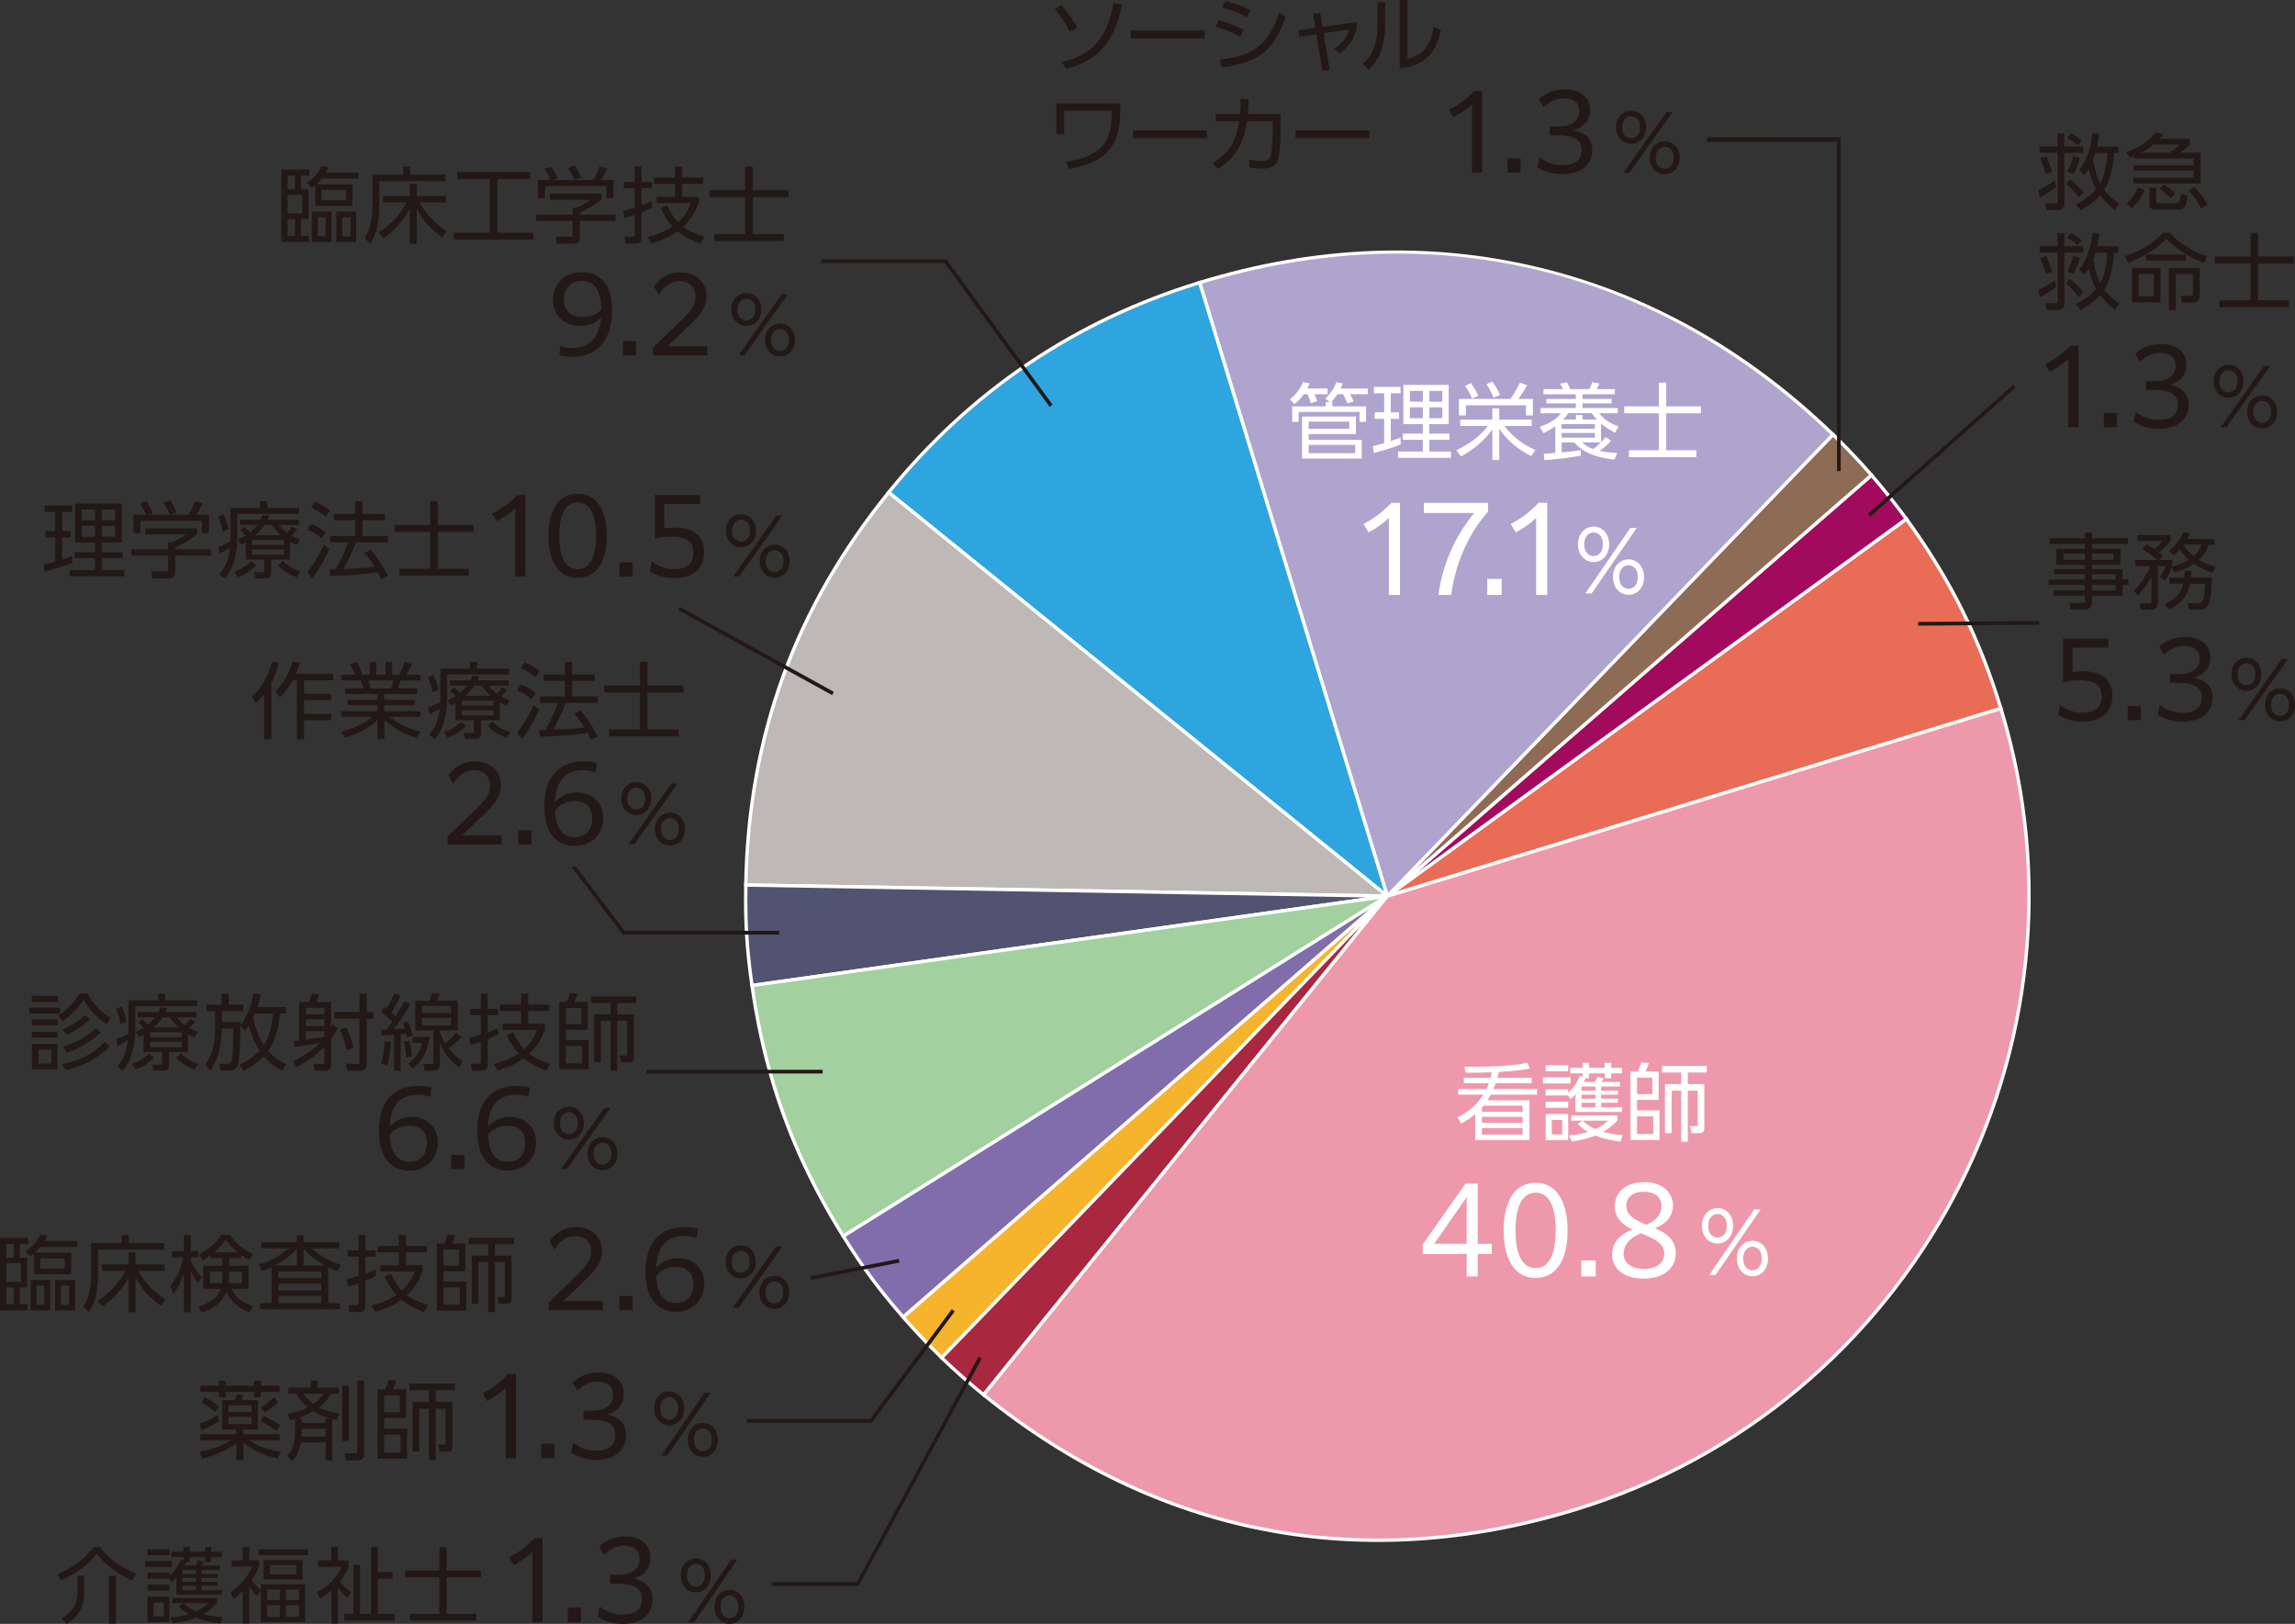 <?xml version="1.0" encoding="UTF-8"?>
<svg id="_レイヤー_2" data-name="レイヤー 2" xmlns="http://www.w3.org/2000/svg" viewBox="0 0 575.13 406.93">
  <rect x="0" y="0" width="575.13" height="406.93" fill="#333333" stroke="none"/>
  <defs>
    <style>
      .cls-1 {
        fill: #a3d09f;
      }

      .cls-1, .cls-2, .cls-3, .cls-4, .cls-5, .cls-6, .cls-7, .cls-8, .cls-9, .cls-10, .cls-11, .cls-12, .cls-13, .cls-14 {
        stroke-width: 0px;
      }

      .cls-2 {
        fill: #231815;
      }

      .cls-3 {
        fill: #beb8b6;
      }

      .cls-4 {
        fill: #826dac;
      }

      .cls-5 {
        fill: #aea4ce;
      }

      .cls-6 {
        fill: #2ea5de;
      }

      .cls-7 {
        fill: #8d6b55;
      }

      .cls-8 {
        fill: #ee99ab;
      }

      .cls-9 {
        fill: #fff;
      }

      .cls-10 {
        fill: #f6b42d;
      }

      .cls-11 {
        fill: #e96d56;
      }

      .cls-12 {
        fill: #a20b5d;
      }

      .cls-13 {
        fill: #a9273f;
      }

      .cls-14 {
        fill: #505471;
      }
    </style>
  </defs>
  <g id="_レイヤー_1-2" data-name="レイヤー 1">
    <g>
      <g>
        <g>
          <path class="cls-11" d="M347.67,224.56l130.07-94.52c10.96,15.09,18.23,29.66,23.69,47.5l-153.75,47.03Z"/>
          <path class="cls-9" d="M345.39,225.7l132.44-96.25.25.34c10.97,15.09,18.29,29.78,23.75,47.62,0,0,0,0,0,0l.12.4-156.55,47.89ZM477.64,130.63l-127.7,92.8,150.96-46.17c-5.37-17.43-12.56-31.84-23.26-46.63Z"/>
        </g>
        <g>
          <path class="cls-12" d="M347.67,224.56l121.33-105.5c3.03,3.48,6.02,7.24,8.73,10.98l-130.07,94.52Z"/>
          <path class="cls-9" d="M347.39,224.25l121.65-105.77.28.32c3.01,3.46,6.04,7.27,8.76,11l.25.34-.34.25-130.07,94.52-.52-.66ZM468.96,119.66l-113.76,98.92,121.95-88.63c-2.55-3.49-5.37-7.03-8.19-10.29Z"/>
        </g>
        <g>
          <path class="cls-7" d="M347.67,224.56l111.68-115.67c3.32,3.21,6.63,6.69,9.66,10.17l-121.33,105.5Z"/>
          <path class="cls-9" d="M347.37,224.27l111.97-115.98.3.29c3.32,3.21,6.67,6.73,9.68,10.2l.28.32-.32.28-121.33,105.5-.58-.61ZM459.35,109.48l-104.71,108.46,113.76-98.92c-2.83-3.24-5.95-6.52-9.05-9.54Z"/>
        </g>
        <g>
          <path class="cls-5" d="M347.67,224.56l-47.03-153.75c58.08-17.77,115.01-4.11,158.71,38.08l-111.68,115.67Z"/>
          <path class="cls-9" d="M347.48,225.37l-47.36-154.84.4-.12c28.98-8.86,57.57-10.02,84.97-3.45,27.4,6.58,52.35,20.58,74.15,41.63l.3.29-.29.3-112.17,116.19ZM301.16,71.09l46.7,152.67,110.89-114.86c-43.68-41.98-99.62-55.4-157.59-37.81Z"/>
        </g>
        <g>
          <path class="cls-6" d="M347.67,224.56l-124.97-101.17c20.56-25.4,46.69-43.03,77.94-52.58l47.03,153.75Z"/>
          <path class="cls-9" d="M222.11,123.46l.26-.33c20.58-25.42,46.87-43.16,78.14-52.72l.4-.12,47.55,155.47-126.36-102.3ZM300.36,71.33c-30.8,9.5-56.72,26.99-77.07,52l123.57,100.04-46.51-152.04Z"/>
        </g>
        <g>
          <path class="cls-3" d="M347.67,224.56l-160.76-2.79c.65-37.38,12.27-69.33,35.79-98.38l124.97,101.17Z"/>
          <path class="cls-9" d="M186.48,222.19v-.42c.65-37.35,12.39-69.61,35.9-98.64l.26-.33,126.24,102.2-1.22-.02-161.18-2.79ZM222.76,123.99c-23.11,28.68-34.71,60.55-35.43,97.38l159.12,2.76-123.69-100.14Z"/>
        </g>
        <g>
          <path class="cls-14" d="M347.67,224.56l-159.22,22.4c-1.3-9.23-1.71-15.86-1.54-25.18l160.76,2.79Z"/>
          <path class="cls-9" d="M188.09,247.44l-.06-.42c-1.31-9.28-1.71-15.89-1.55-25.25v-.42s.43,0,.43,0l160.76,2.78.05.83-159.63,22.46ZM187.32,222.21c-.14,8.95.25,15.4,1.49,24.28l153.52-21.6-155.01-2.68Z"/>
        </g>
        <g>
          <path class="cls-1" d="M347.67,224.56l-136.34,85.22c-12.38-19.8-19.62-39.7-22.88-62.82l159.22-22.4Z"/>
          <path class="cls-9" d="M193.57,272.26c-2.47-8.07-4.29-16.42-5.53-25.24l-.06-.42,161.59-22.73-1.68,1.05-136.7,85.44-.22-.36c-7.67-12.27-13.39-24.63-17.41-37.75ZM188.93,247.32c3.25,22.71,10.42,42.4,22.53,61.89l134.31-83.95-156.85,22.06Z"/>
        </g>
        <g>
          <path class="cls-4" d="M347.67,224.56l-121.33,105.5c-6.12-7.04-10.07-12.37-15.01-20.28l136.34-85.22Z"/>
          <path class="cls-9" d="M210.75,309.65l.36-.22,136.34-85.22.5.67-121.65,105.78-.28-.32c-6.14-7.07-10.08-12.39-15.05-20.33l-.22-.36ZM343.37,227.75l-131.46,82.17c4.76,7.59,8.61,12.79,14.47,19.55l116.99-101.73Z"/>
        </g>
        <g>
          <path class="cls-10" d="M347.67,224.56l-111.68,115.67c-3.32-3.21-6.63-6.69-9.66-10.17l121.33-105.5Z"/>
          <path class="cls-9" d="M225.74,330.02l.32-.28,121.33-105.5.58.61-111.97,115.98-.3-.29c-3.31-3.2-6.66-6.73-9.68-10.2l-.28-.32ZM340.69,231.19l-113.76,98.92c2.84,3.24,5.96,6.53,9.05,9.54l104.71-108.46Z"/>
        </g>
        <g>
          <path class="cls-13" d="M347.67,224.56l-101.17,124.97c-3.59-2.91-7.18-6.09-10.51-9.29l111.68-115.67Z"/>
          <path class="cls-9" d="M235.4,340.25l.29-.3,111.68-115.67.63.56-101.43,125.29-.33-.26c-3.57-2.89-7.22-6.11-10.54-9.32l-.3-.29ZM341.29,231.77l-104.71,108.46c3.12,2.99,6.51,5.99,9.85,8.71l94.86-117.17Z"/>
        </g>
        <g>
          <path class="cls-8" d="M347.67,224.56l153.75-47.03c25.97,84.92-21.81,174.81-106.72,200.78-53.58,16.39-104.65,6.47-148.2-28.79l101.17-124.97Z"/>
          <path class="cls-9" d="M245.91,349.59l101.51-125.39,154.28-47.19.12.4c26,85-22,175.31-107,201.31-53.62,16.4-105,6.42-148.58-28.86l-.33-.26ZM347.91,224.93l-100.82,124.54c43.29,34.89,94.27,44.72,147.48,28.45,84.43-25.82,132.16-115.42,106.57-199.86l-153.23,46.87Z"/>
        </g>
      </g>
      <g>
        <path class="cls-9" d="M375.22,270.09h8.61v1.34h-9.03c-.17.51-.36,1-.55,1.47h10.95v1.42h-11.63c-.25.51-.49.94-.81,1.4h10.52v9.97h-13.58v-6.5c-1.23,1-2.13,1.62-3.53,2.36l-.94-1.55c2.74-1.34,4.85-3.08,6.5-5.68h-6.29v-1.42h7.06c.23-.47.45-.96.62-1.47h-6.29v-1.34h6.7c.13-.47.21-.91.32-1.38-1.57.04-3.15.11-4.72.11-.62,0-1.21-.02-1.83-.02l-.34-1.49c.72,0,1.42.02,2.15.02,3.98,0,9.84-.17,13.67-1l.62,1.42c-2.55.57-5.19.7-7.78.87-.13.49-.25.98-.38,1.47ZM371.37,278.61h10.2v-1.53h-9.82c-.13.15-.25.3-.38.43v1.11ZM371.37,279.86v1.55h10.2v-1.55h-10.2ZM371.37,282.71v1.62h10.2v-1.62h-10.2Z"/>
        <path class="cls-9" d="M393.58,269.98v1.53h-6.89v-1.53h6.89ZM395.92,269.62l.68.21v-.85h-3.1v-1.4h3.1v-1.23h1.59v1.23h3.95v-1.23h1.62v1.23h2.72v1.4h-2.72v1.23h-1.62v-1.23h-3.95v1.23h-.87c-.13.34-.23.6-.4.91h2.78c.28-.49.47-.85.7-1.36l1.47.47c-.17.32-.34.6-.53.89h4.61v1.15h-4.7v1.04h4.19v1h-4.19v1h4.19v1.02h-4.19v1.15h5.23v1.15h-11.67v-4.4c-.4.47-.74.77-1.21,1.17l-.66-.89h-5.61v-1.53h5.65v.87c1.4-1.23,2.17-2.55,2.93-4.23ZM392.99,266.94v1.51h-5.65v-1.51h5.65ZM392.99,276.08v1.53h-5.65v-1.53h5.65ZM392.99,279.16v6.57h-5.63v-6.57h5.63ZM388.88,280.65v3.63h2.61v-3.63h-2.61ZM406.63,284.43l-.49,1.66c-2.04-.26-4.44-.74-6.33-1.53-2.12.81-3.68,1.19-5.93,1.49l-.66-1.53c1.79-.13,3-.34,4.72-.87-1.11-.64-1.72-1.13-2.59-2.06l1.36-.72c1,1.02,1.79,1.49,3.08,2.06,1.32-.62,2.15-1.13,3.23-2.1h-9.25v-1.32h11.56v1.28c-1.19,1.23-2.08,1.98-3.57,2.85,1.79.49,3.04.68,4.87.81ZM396.32,272.28v1.04h3.51v-1.04h-3.51ZM396.32,274.32v1h3.51v-1h-3.51ZM396.32,276.34v1.15h3.51v-1.15h-3.51Z"/>
        <path class="cls-9" d="M410.48,268.51c.34-.77.59-1.51.83-2.3l1.91.17c-.23.7-.55,1.47-.85,2.13h3.29v7.1h-5.42v2.64h5.63v7.46h-7.27v-17.2h1.87ZM410.24,270.07v4.12h3.85v-4.12h-3.85ZM410.24,279.76v4.42h4.06v-4.42h-4.06ZM422.98,271.66h4.12v10.9c0,.89-.21,1.38-1.19,1.38h-2.02l-.32-1.76,1.57.02c.28,0,.3-.15.3-.38v-8.5h-2.47v12.77h-1.66v-12.77h-2.4v10.63h-1.66v-12.29h4.06v-2.89h-4.8v-1.66h11.2v1.66h-4.74v2.89Z"/>
      </g>
      <g>
        <path class="cls-2" d="M50.2,360.93v-1.53h9.02v-1.18h-3.57v-7.34h3.21c.15-.32.39-1.05.52-1.51l1.55.24c-.13.43-.26.84-.39,1.27h4.11v7.34h-3.64v1.18h9.09v1.53h-7.71c2.48,1.68,5.04,2.39,7.95,2.84l-.69,1.72c-3.1-.71-6.16-1.89-8.63-3.94v4.35h-1.79v-4.28c-2.3,1.89-5.68,3.14-8.55,3.9l-.69-1.74c2.71-.47,5.53-1.36,7.86-2.84h-7.64ZM50,356.78c1.57-.56,3.1-1.27,4.54-2.09l.41,1.49c-1.53.95-2.76,1.55-4.41,2.24l-.54-1.64ZM56.57,346.01v1.25h7.1v-1.25h1.72v1.25h4.69v1.55h-4.69v1.33h-1.72v-1.33h-7.1v1.33h-1.7v-1.33h-4.67v-1.55h4.67v-1.25h1.7ZM54.87,352.43l-1.01,1.44c-.88-.88-2.24-1.83-3.34-2.43l.86-1.29c1.31.71,2.33,1.31,3.49,2.28ZM57.26,352.15v1.7h5.75v-1.7h-5.75ZM57.26,355.05v1.81h5.75v-1.81h-5.75ZM70.24,357.16l-1.01,1.42c-1.25-1.06-2.52-1.77-4-2.45l.84-1.27c1.33.56,3.01,1.46,4.18,2.3ZM66.39,353.93l-1.01-1.25c1.33-.8,2.15-1.44,3.23-2.54l1.12,1.21c-.9.95-2.22,1.87-3.34,2.58Z"/>
        <path class="cls-2" d="M73.25,366.1l-1.29-1.23c.69-.75,1.18-1.49,1.49-2.48.34-1.12.5-2.41.5-3.57v-3.23c-.41.11-.8.22-1.21.3l-.6-1.61c1.83-.32,3.36-.77,5.02-1.61-1.21-.97-2.15-2.05-2.91-3.4h-1.98v-1.55h5.58v-1.74h1.72v1.74h5.34v1.55h-1.92c-.78,1.42-1.77,2.45-3.06,3.42,1.55.84,3.36,1.25,5.08,1.51l-.58,1.66c-.39-.09-.77-.17-1.16-.26v10.36h-1.66v-4.5h-6.22c-.32,1.81-.86,3.27-2.13,4.65ZM81.6,356.6v-1.12h1.29c-1.57-.43-2.97-1.01-4.35-1.85-1.36.8-2.71,1.42-4.2,1.85h1.25v1.12h6.01ZM75.6,358.84c0,.39-.02.77-.04,1.16h6.05v-1.96h-6.01v.8ZM81.17,349.26h-5.17c.75.99,1.55,1.81,2.56,2.56,1.1-.75,1.83-1.49,2.6-2.56ZM87.46,347.22v13.87h-1.72v-13.87h1.72ZM91.29,345.97v18.37c0,1.05-.52,1.61-1.59,1.61h-3.04l-.3-1.79,2.78.02c.37,0,.41-.19.41-.5v-17.72h1.74Z"/>
        <path class="cls-2" d="M96.52,348.14c.34-.77.6-1.53.84-2.33l1.94.17c-.24.71-.56,1.49-.86,2.15h3.34v7.19h-5.49v2.67h5.71v7.56h-7.36v-17.42h1.89ZM96.28,349.71v4.18h3.9v-4.18h-3.9ZM96.28,359.53v4.48h4.11v-4.48h-4.11ZM109.18,351.33h4.18v11.04c0,.9-.22,1.4-1.21,1.4h-2.04l-.32-1.79,1.59.02c.28,0,.3-.15.3-.39v-8.61h-2.5v12.94h-1.68v-12.94h-2.43v10.76h-1.68v-12.44h4.11v-2.93h-4.87v-1.68h11.35v1.68h-4.8v2.93Z"/>
      </g>
      <g>
        <path class="cls-9" d="M367.56,314.24h-11v-2.43l10.68-15.19h3.08v15.07h3.52v2.55h-3.52v5.63h-2.76v-5.63ZM367.56,311.68v-11.7l-8.15,11.7h8.15Z"/>
        <path class="cls-9" d="M376.82,308.34c0-7.68,3.08-11.94,8.01-11.94s8.01,4.25,8.01,11.94-3.08,11.91-8.01,11.91-8.01-4.22-8.01-11.91ZM389.87,308.34c0-6.39-1.88-9.47-5.04-9.47s-5.04,3.08-5.04,9.47,1.88,9.44,5.04,9.44,5.04-3.05,5.04-9.44Z"/>
        <path class="cls-9" d="M396.28,315.85h3.61v4.02h-3.61v-4.02Z"/>
        <path class="cls-9" d="M404.01,314.32c0-2.84,1.85-4.99,5.07-6.22-2.4-1.17-4.4-2.76-4.4-5.84,0-3.84,3.23-6.04,7.39-6.04,4.75,0,7.18,2.82,7.18,5.89,0,2.2-1.32,4.55-4.55,5.66,2.76,1.2,5.25,2.79,5.25,6.28,0,3.87-3.14,6.36-8.07,6.36s-7.89-2.43-7.89-6.1ZM411.98,317.99c3.46,0,5.1-1.76,5.1-3.87,0-2.7-2.82-3.81-5.75-5.04l-.06-.03c-3.26,1.29-4.4,3.28-4.4,5.1,0,2.32,1.94,3.84,5.1,3.84ZM412.54,306.9c3.17-1.32,3.84-3.14,3.84-4.63,0-2.46-1.88-3.64-4.43-3.64-2.73,0-4.4,1.41-4.4,3.55,0,2.49,2.35,3.61,4.99,4.72Z"/>
      </g>
      <g>
        <path class="cls-2" d="M133.41,388.89c-1.34,1.29-2.87,2.36-4.67,3.3l-1.15-1.93c2.57-1.31,4.37-2.76,6.41-4.83h1.96v21.1h-2.55v-17.64Z"/>
        <path class="cls-2" d="M142.3,402.86h3.3v3.67h-3.3v-3.67Z"/>
        <path class="cls-2" d="M150.31,402.59c1.58,1.31,3.59,2.04,5.79,2.04,2.98,0,4.77-1.31,4.77-3.89,0-2.33-1.45-3.86-5.76-3.86h-2.23v-2.25h2.04c3.24,0,5.39-1.34,5.39-3.99,0-2.06-1.34-3.32-3.89-3.32-1.72,0-3.49.67-5.07,2.33l-1.18-2.09c1.77-1.74,3.91-2.52,6.46-2.52,3.99,0,6.35,2.01,6.35,5.31,0,2.71-1.55,4.48-4.18,5.23,2.98.59,4.75,2.12,4.75,5.17,0,3.89-2.95,6.19-7.48,6.19-2.57,0-4.75-.75-6.27-1.85l.51-2.49Z"/>
      </g>
      <path class="cls-9" d="M430.42,302.74c2.04,0,3.89,1.62,3.89,4.44s-1.83,4.44-3.89,4.44-3.92-1.67-3.92-4.44,1.85-4.44,3.92-4.44ZM430.42,310.13c.96,0,2.33-.69,2.33-2.96s-1.38-2.96-2.33-2.96c-1.48,0-2.35,1.31-2.35,2.96,0,2.25,1.37,2.96,2.35,2.96ZM439.62,303.07h1.6l-11.29,16.41h-1.58l11.27-16.41ZM439.17,310.94c2.04,0,3.89,1.62,3.89,4.44s-1.81,4.44-3.89,4.44-3.9-1.67-3.9-4.44c0-3.02,2.06-4.44,3.9-4.44ZM439.17,318.34c.96,0,2.33-.69,2.33-2.96s-1.35-2.96-2.33-2.96-2.33.73-2.33,2.96,1.35,2.96,2.33,2.96Z"/>
      <g>
        <path class="cls-9" d="M332.69,97.36v1.44h-3.3c.25.42.56,1.25.71,1.73l-1.61.52c-.17-.69-.5-1.61-.81-2.26h-.96c-.65.92-1.4,1.8-2.34,2.46l-1.17-1.17c1.38-1,2.74-2.72,3.3-4.32l1.67.31c-.19.48-.31.81-.56,1.27h5.08ZM333.88,100.74v1.09h8.46v3.89h-1.63v-2.49h-15.27v2.49h-1.61v-3.89h8.4v-1.09h1.04l-1.19-.86c1.29-1.15,2.21-2.46,2.8-4.09l1.61.27c-.17.48-.29.81-.5,1.29h6.77v1.44h-4.45c.31.48.71,1.27.9,1.8l-1.59.52c-.29-.84-.63-1.55-1.02-2.32h-1.4c-.52.77-.94,1.34-1.63,1.94h.31ZM339.79,104.38v4.39h-11.84v1.46h13.31v4.68h-14.98v-10.53h13.52ZM327.95,107.47h10.17v-1.82h-10.17v1.82ZM327.95,113.57h11.66v-2.09h-11.66v2.09Z"/>
        <path class="cls-9" d="M350.99,109.64l.02,1.71c-2.03.9-4.55,1.59-6.71,2.17l-.27-1.71c.94-.23,1.9-.5,2.84-.75v-6.1h-2.36v-1.63h2.36v-4.78h-2.57v-1.61h6.68v1.61h-2.44v4.78h2.07v1.63h-2.07v5.58c.81-.27,1.63-.58,2.44-.9ZM363.04,96.46v9.82h-4.85v2.38h5.06v1.55h-5.06v2.95h5.43v1.57h-13.26v-1.57h6.2v-2.95h-5.01v-1.55h5.01v-2.38h-4.87v-9.82h11.34ZM353.31,97.96v2.69h3.26v-2.69h-3.26ZM353.31,102.06v2.74h3.26v-2.74h-3.26ZM358.2,97.96v2.69h3.24v-2.69h-3.24ZM358.2,102.06v2.74h3.24v-2.74h-3.24Z"/>
        <path class="cls-9" d="M384.77,112.78l-1.06,1.52c-3.22-1.63-5.97-3.86-8-6.85v7.83h-1.73v-7.65c-1.94,2.76-4.93,5.18-7.88,6.77l-1.13-1.55c3.15-1.61,5.7-3.24,7.88-6.1h-6.91v-1.59h8.04v-2.82h1.73v2.82h8.13v1.59h-6.85c2.19,2.76,4.57,4.64,7.79,6.02ZM380.49,99.97h3.66v4.14h-1.75v-2.55h-15.04v2.55h-1.75v-4.14h12.91c.86-1.15,1.75-2.8,2.38-4.07l1.78.63c-.65,1.23-1.36,2.32-2.17,3.45ZM370.48,99.16l-1.57.71c-.38-.96-1.13-2.34-1.78-3.15l1.48-.71c.77,1.04,1.32,1.96,1.86,3.15ZM375.93,98.97l-1.63.69c-.5-1.23-1.04-2.28-1.78-3.4l1.46-.65c.77,1.04,1.4,2.19,1.94,3.36Z"/>
        <path class="cls-9" d="M401.23,110.83c.44-.46.73-.79,1.11-1.29l1.4.92c-.98,1.07-1.71,1.67-2.86,2.53,1.46.29,2.86.46,4.37.54l-.65,1.65c-3.78-.46-7.48-1.3-10.09-4.32h-3.15v2.51c1.61-.13,3.2-.29,4.78-.58v1.4c-2.32.48-6.71.96-9.11,1.11l-.15-1.59c.96-.02,1.92-.15,2.88-.21v-6.68c-1,.69-1.86,1.19-2.95,1.71l-.96-1.55c2.09-.75,3.95-1.67,5.37-3.43h-5.14v-1.3h8.82v-1.17h-7.37v-1.11h7.37v-1.17h-8.1v-1.29h4.87c-.23-.52-.44-.88-.73-1.38l1.73-.33c.35.61.56,1.07.83,1.71h4.72c.36-.52.61-1.11.77-1.71l1.84.29c-.19.46-.46,1-.73,1.42h4.57v1.29h-8.1v1.17h7.31v1.11h-7.31v1.17h8.84v1.3h-4.68c1.34,1.65,2.88,2.61,4.89,3.3l-.88,1.59c-1.19-.61-2.51-1.42-3.51-2.3v4.7ZM391.35,106.28v1.15h8.33v-1.15h-8.33ZM391.35,108.49v1.19h8.33v-1.19h-8.33ZM398.89,103.54h-5.87c-.42.67-.73,1.02-1.27,1.59h3.18v-1.13h1.65v1.13h3.59c-.52-.52-.86-.98-1.27-1.59ZM401.19,110.85h-4.72c.88.81,1.63,1.25,2.76,1.67.75-.52,1.32-1.04,1.96-1.67Z"/>
        <path class="cls-9" d="M417.55,95.9v5.93h8.71v1.73h-8.71v9.27h7.56v1.73h-16.9v-1.73h7.5v-9.27h-8.67v-1.73h8.67v-5.93h1.84Z"/>
      </g>
      <g>
        <path class="cls-9" d="M348.05,129.79c-1.47,1.41-3.14,2.58-5.1,3.61l-1.26-2.11c2.82-1.44,4.78-3.02,7.01-5.28h2.14v23.08h-2.79v-19.3Z"/>
        <path class="cls-9" d="M372.9,128.21c-5.07,5.72-8.18,13.17-9.24,20.88h-3.2c.97-7.07,3.75-14.19,8.97-20.53h-12.61v-2.55h16.07v2.2Z"/>
        <path class="cls-9" d="M372.71,145.07h3.61v4.02h-3.61v-4.02Z"/>
        <path class="cls-9" d="M384.95,129.79c-1.47,1.41-3.14,2.58-5.1,3.61l-1.26-2.11c2.82-1.44,4.78-3.02,7.01-5.28h2.14v23.08h-2.79v-19.3Z"/>
      </g>
      <path class="cls-9" d="M399.36,131.96c2.04,0,3.89,1.62,3.89,4.44s-1.83,4.44-3.89,4.44-3.92-1.67-3.92-4.44,1.85-4.44,3.92-4.44ZM399.36,139.35c.96,0,2.33-.69,2.33-2.96s-1.38-2.96-2.33-2.96c-1.48,0-2.35,1.31-2.35,2.96,0,2.25,1.37,2.96,2.35,2.96ZM408.57,132.29h1.6l-11.29,16.41h-1.58l11.27-16.41ZM408.11,140.17c2.04,0,3.89,1.62,3.89,4.44s-1.81,4.44-3.89,4.44-3.9-1.67-3.9-4.44c0-3.02,2.06-4.44,3.9-4.44ZM408.11,147.56c.96,0,2.33-.69,2.33-2.96s-1.35-2.96-2.33-2.96-2.33.73-2.33,2.96,1.35,2.96,2.33,2.96Z"/>
      <g>
        <path class="cls-2" d="M14.39,394.39c3.47-1.28,6.94-3.66,9.09-6.74h1.61c2.44,3.51,6.12,5.54,9.05,6.65l-.97,1.75c-3.16-1.34-6.65-3.68-8.94-6.75-1.73,2.44-4.77,4.89-8.88,6.69l-.95-1.61ZM21.11,398.79c0,1.3,0,5.68-4.4,8.14l-1.28-1.38c1.51-.91,4.01-2.38,4.01-6.86v-3.82h1.67v3.92ZM29.06,406.89h-1.76v-12.02h1.76v12.02Z"/>
        <path class="cls-2" d="M43.04,391.19v1.49h-6.69v-1.49h6.69ZM45.98,391.04v-.83h-3.02v-1.36h3.02v-1.2h1.55v1.2h3.84v-1.2h1.57v1.2h2.64v1.36h-2.64v1.2h-1.57v-1.2h-3.84v1.2h-.85c-.12.31-.19.52-.39.89h2.7c.35-.62.44-.78.68-1.32l1.42.46c-.16.31-.31.56-.52.87h4.48v1.12h-4.56v1.01h4.07v.97h-4.07v.97h4.07v.99h-4.07v1.12h5.08v1.12h-11.34v-4.28c-.45.52-.78.78-1.18,1.14l-.64-.87h-5.45v-1.49h5.49v.84c1.53-1.34,2.25-2.77,2.85-4.11l.66.21ZM42.46,388.24v1.47h-5.49v-1.47h5.49ZM42.46,397.12v1.49h-5.49v-1.49h5.49ZM42.46,400.11v6.38h-5.47v-6.38h5.47ZM41.02,401.56h-2.54v3.53h2.54v-3.53ZM55.25,406.85c-2.04-.25-4.3-.7-6.16-1.49-1.49.56-2.93,1.07-5.76,1.45l-.64-1.49c2.01-.14,3.1-.39,4.59-.85-1.24-.72-1.8-1.22-2.52-2l1.32-.7c.78.83,1.45,1.32,3,2,1.49-.68,2.21-1.22,3.14-2.04h-8.99v-1.28h11.24v1.24c-1.32,1.38-2.23,2.02-3.47,2.77,1.18.33,2.27.6,4.73.78l-.47,1.61ZM49.12,393.42h-3.41v1.01h3.41v-1.01ZM49.12,395.4h-3.41v.97h3.41v-.97ZM49.12,397.37h-3.41v1.12h3.41v-1.12Z"/>
        <path class="cls-2" d="M64.38,400.03c-.78-.89-.97-1.13-1.92-2.44v9.25h-1.63v-8.2c-1.03,1.07-1.61,1.51-2.35,2.03l-.7-1.7c1.82-1.26,4.03-3.28,5.46-6.43h-5.15v-1.51h2.75v-3.37h1.63v3.37h2.46v1.51c-.39,1.04-.81,1.8-1.9,3.43,1.14,1.49,2.09,2.29,2.34,2.5v-1.44h11.13v9.44h-11.13v-7.95l-.97,1.51ZM77.23,389.7h-12.46v-1.42h12.46v1.42ZM75.82,395.8h-9.75v-4.85h9.75v4.85ZM70.14,398.36h-3.22v2.64h3.22v-2.64ZM70.14,402.24h-3.22v2.89h3.22v-2.89ZM74.25,392.2h-6.59v2.29h6.59v-2.29ZM74.91,398.36h-3.28v2.64h3.28v-2.64ZM74.91,402.24h-3.28v2.89h3.28v-2.89Z"/>
        <path class="cls-2" d="M87.08,400.38c-.47-.41-1.49-1.24-2.39-2.56v9.05h-1.63v-8.32c-1.18,1.05-2.11,1.63-2.83,2.09l-.81-1.63c3.49-1.88,5.39-4.44,6.16-6.38h-5.83v-1.61h3.29v-3.35h1.65v3.35h2.68v1.61c-.25.6-.76,1.9-2.17,3.66.19.27,1.2,1.63,2.79,2.61l-.91,1.51ZM94.67,387.66v6.3h3.74v1.65h-3.74v8.8h4.23v1.71h-12.58v-1.71h2.23v-12.27h1.67v12.27h2.75v-16.75h1.7Z"/>
        <path class="cls-2" d="M111.91,387.68v5.87h8.61v1.71h-8.61v9.17h7.48v1.71h-16.71v-1.71h7.41v-9.17h-8.57v-1.71h8.57v-5.87h1.82Z"/>
      </g>
      <path class="cls-2" d="M174.38,390.5c1.97,0,3.75,1.56,3.75,4.27s-1.76,4.27-3.75,4.27-3.77-1.6-3.77-4.27,1.78-4.27,3.77-4.27ZM174.38,397.61c.92,0,2.25-.66,2.25-2.85s-1.32-2.85-2.25-2.85c-1.42,0-2.26,1.26-2.26,2.85,0,2.17,1.32,2.85,2.26,2.85ZM183.24,390.82h1.54l-10.86,15.79h-1.52l10.84-15.79ZM182.8,398.39c1.96,0,3.75,1.56,3.75,4.27s-1.74,4.27-3.75,4.27-3.75-1.6-3.75-4.27c0-2.9,1.98-4.27,3.75-4.27ZM182.8,405.51c.92,0,2.24-.66,2.24-2.85s-1.3-2.85-2.24-2.85-2.25.7-2.25,2.85,1.3,2.85,2.25,2.85Z"/>
      <g>
        <path class="cls-2" d="M126.75,347.79c-1.34,1.29-2.87,2.36-4.67,3.3l-1.15-1.93c2.57-1.31,4.37-2.76,6.41-4.83h1.96v21.1h-2.55v-17.64Z"/>
        <path class="cls-2" d="M135.63,361.75h3.3v3.67h-3.3v-3.67Z"/>
        <path class="cls-2" d="M143.65,361.49c1.58,1.31,3.59,2.04,5.79,2.04,2.98,0,4.77-1.31,4.77-3.89,0-2.33-1.45-3.86-5.76-3.86h-2.23v-2.25h2.04c3.24,0,5.39-1.34,5.39-3.99,0-2.06-1.34-3.32-3.89-3.32-1.72,0-3.49.67-5.07,2.33l-1.18-2.09c1.77-1.74,3.91-2.52,6.46-2.52,3.99,0,6.35,2.01,6.35,5.31,0,2.71-1.55,4.48-4.18,5.23,2.98.59,4.75,2.12,4.75,5.17,0,3.89-2.95,6.19-7.48,6.19-2.57,0-4.75-.75-6.27-1.85l.51-2.49Z"/>
      </g>
      <path class="cls-2" d="M167.71,348.65c1.97,0,3.75,1.56,3.75,4.27s-1.76,4.27-3.75,4.27-3.77-1.6-3.77-4.27,1.78-4.27,3.77-4.27ZM167.71,355.76c.92,0,2.25-.66,2.25-2.85s-1.32-2.85-2.25-2.85c-1.42,0-2.26,1.26-2.26,2.85,0,2.17,1.32,2.85,2.26,2.85ZM176.57,348.97h1.54l-10.86,15.79h-1.52l10.84-15.79ZM176.13,356.54c1.96,0,3.75,1.56,3.75,4.27s-1.74,4.27-3.75,4.27-3.75-1.6-3.75-4.27c0-2.9,1.98-4.27,3.75-4.27ZM176.13,363.66c.92,0,2.24-.66,2.24-2.85s-1.3-2.85-2.24-2.85-2.25.7-2.25,2.85,1.3,2.85,2.25,2.85Z"/>
      <g>
        <path class="cls-2" d="M7.06,310.21v1.52h-2.11v3.44h1.87v7.44h-1.87v4.23h2v1.54H0v-18.18h7.06ZM1.59,311.73v3.44h1.85v-3.44h-1.85ZM1.59,316.55v4.67h3.68v-4.67H1.59ZM1.59,322.61v4.23h1.85v-4.23h-1.85ZM8.74,313.92h9.11v5.38h-9.32v-5.19c-.28.23-.56.46-.86.69l-1.33-1.23c1.92-1.23,2.76-2.25,3.81-4.21l1.72.31c-.22.52-.41.85-.69,1.33h8.16v1.48h-9.24c-.45.54-.82.94-1.36,1.44ZM12.59,320.76v7.63h-4.93v-7.63h4.93ZM9.13,322.17v4.79h1.98v-4.79h-1.98ZM10.1,315.32v2.61h6.14v-2.61h-6.14ZM18.8,320.76v7.63h-4.97v-7.63h4.97ZM15.26,322.17v4.79h2.09v-4.79h-2.09Z"/>
        <path class="cls-2" d="M30.52,311.5v-2.02h1.79v2.02h8.85v1.63h-16.58v6.9c0,1.56-.3,3.65-.67,5.17-.34,1.38-.86,2.44-1.66,3.61l-1.33-1.42c1.36-2.02,1.92-4.98,1.92-7.36v-8.53h7.69ZM41.46,325.68l-1.14,1.58c-2.56-1.85-5.08-4.46-6.35-7.34v8.9h-1.74v-8.82c-1.53,3.02-3.77,5.42-6.55,7.4l-1.25-1.44c2.99-1.79,5.4-4.5,7.04-7.5h-5.96v-1.58h6.72v-3.06h1.74v3.06h7.28v1.58h-6.63c1.77,3.02,3.92,5.25,6.85,7.21Z"/>
        <path class="cls-2" d="M50.53,320.01l-.88,1.56c-.8-1.08-1.33-1.92-1.85-3.17v10.42h-1.7v-10c-.54,1.94-1.4,3.81-2.63,5.44l-.75-2.06c1.74-2.19,2.58-4.42,3.25-7.09h-2.88v-1.58h3.01v-4.04h1.7v4.04h1.87v1.58h-1.87v.79c.62,1.52,1.57,2.92,2.73,4.11ZM50.59,328.91l-.88-1.52c2.43-.62,4.82-1.92,5.55-4.42h-4.37v-5.77h4.84v-1.92h-2.88v-.75c-.73.52-1.31.88-2.11,1.27l-.88-1.5c2.54-1.27,4.03-2.61,5.66-4.86h2.11c1.42,2.29,3.38,3.65,5.79,4.84l-.95,1.5c-.69-.4-1.38-.81-2.02-1.27v.77h-3.01v1.92h4.84v5.77h-4.22c1.08,2.33,2.82,3.54,5.3,4.31l-.86,1.56c-2.54-.85-4.71-2.69-5.75-5.11-1.12,2.75-3.32,4.31-6.16,5.17ZM55.74,319.15v-.52h-3.14v2.9h3.01c.11-.79.13-1.58.13-2.38ZM56.58,310.71c-.88,1.1-1.83,2.19-2.88,3.13h5.88c-1.14-.92-2.09-2-2.99-3.13ZM60.63,321.53v-2.9h-3.19v.48c0,.79,0,1.6-.13,2.42h3.32Z"/>
        <path class="cls-2" d="M82.25,326.55h2.97v1.54h-20.02v-1.54h2.86v-9c-.84.4-1.51.67-2.39.96l-.82-1.65c2.86-.77,5.25-2.1,7.45-4.02h-6.85v-1.54h8.96v-1.81h1.66v1.81h8.94v1.54h-6.87c2.15,1.98,4.52,3.27,7.36,4.13l-.9,1.58c-.84-.31-1.55-.6-2.35-1.02v9.03ZM74.41,312.94c-1.55,1.71-3.45,3.08-5.49,4.17h5.49v-4.17ZM69.78,318.61v1.69h10.74v-1.69h-10.74ZM69.78,321.69v1.67h10.74v-1.67h-10.74ZM69.78,324.74v1.81h10.74v-1.81h-10.74ZM76.07,312.92v4.19h5.38c-2.13-1.19-3.75-2.35-5.38-4.19Z"/>
        <path class="cls-2" d="M94.08,318.17l.13,1.56c-.86.44-1.74.83-2.65,1.21v6.25c0,1.17-.52,1.6-1.68,1.6h-2.3l-.26-1.71h1.81c.45,0,.71-.1.71-.58v-4.94c-.86.31-1.74.56-2.63.81l-.28-1.81c.99-.21,1.96-.5,2.91-.81v-4.86h-2.73v-1.58h2.73v-3.81h1.72v3.81h2.56v1.58h-2.56v4.29c.84-.31,1.7-.63,2.52-1.02ZM94.03,328.74l-.97-1.58c2.28-.58,4.33-1.35,6.26-2.67-1.33-1.4-2.2-2.94-2.97-4.67l1.64-.63c.71,1.52,1.53,2.98,2.71,4.23,1.55-1.38,2.5-2.94,3.23-4.81h-8.61v-1.56h4.61v-3.23h-5.3v-1.6h5.3v-2.73h1.77v2.73h5.3v1.6h-5.3v3.23h4.18v1.46c-.84,2.36-2.02,4.31-3.92,6.04,1.62,1.21,3.4,1.92,5.32,2.5l-1.03,1.77c-2.09-.81-3.94-1.73-5.66-3.15-2.04,1.48-4.09,2.38-6.54,3.06Z"/>
        <path class="cls-2" d="M111.36,311.59c.34-.75.6-1.48.84-2.25l1.94.17c-.24.69-.56,1.44-.86,2.08h3.34v6.96h-5.49v2.58h5.71v7.32h-7.36v-16.86h1.89ZM111.13,313.11v4.04h3.9v-4.04h-3.9ZM111.13,322.61v4.34h4.11v-4.34h-4.11ZM124.02,314.67h4.18v10.69c0,.88-.22,1.35-1.21,1.35h-2.04l-.32-1.73,1.59.02c.28,0,.3-.15.3-.38v-8.34h-2.5v12.53h-1.68v-12.53h-2.43v10.42h-1.68v-12.05h4.11v-2.83h-4.87v-1.63h11.35v1.63h-4.8v2.83Z"/>
      </g>
      <g>
        <path class="cls-2" d="M137.48,326.4l6.46-6.25c2.76-2.7,4.21-4.13,4.21-6.46,0-2.47-1.55-3.97-3.94-3.97-2.23,0-4,1.32-5.25,3.43l-1.23-2.05c1.55-2.41,3.94-3.58,6.65-3.58,3.91,0,6.49,2.47,6.49,6.02,0,3.09-1.93,5.06-5.2,8.2l-4.56,4.31h9.97v2.28h-13.59v-1.92Z"/>
        <path class="cls-2" d="M155.23,324.76h3.3v3.56h-3.3v-3.56Z"/>
        <path class="cls-2" d="M171.53,309.71c-4.75,0-6.86,2.96-7.1,7.97,1.58-1.58,3.32-2.39,5.5-2.39,3.94,0,6.57,2.57,6.57,6.44s-2.73,6.98-7.16,6.98c-4.75,0-7.59-3.56-7.59-9.97,0-6.88,3.27-11.24,9.89-11.24,1.26,0,2.47.16,3.3.44l-.35,2.34c-.94-.36-1.8-.57-3.06-.57ZM164.42,319.78c.24,4.46,1.96,6.75,4.93,6.75s4.42-2.02,4.42-4.75-1.53-4.31-4.42-4.31c-2.3,0-3.91,1.04-4.93,2.31Z"/>
      </g>
      <path class="cls-2" d="M185.63,312.08c1.97,0,3.75,1.51,3.75,4.13s-1.76,4.13-3.75,4.13-3.77-1.55-3.77-4.13,1.78-4.13,3.77-4.13ZM185.63,318.96c.92,0,2.25-.64,2.25-2.75s-1.32-2.75-2.25-2.75c-1.42,0-2.26,1.22-2.26,2.75,0,2.1,1.32,2.75,2.26,2.75ZM194.49,312.39h1.54l-10.86,15.29h-1.52l10.84-15.29ZM194.05,319.72c1.96,0,3.75,1.51,3.75,4.13s-1.74,4.13-3.75,4.13-3.75-1.55-3.75-4.13c0-2.81,1.98-4.13,3.75-4.13ZM194.05,326.6c.92,0,2.24-.64,2.24-2.75s-1.3-2.75-2.24-2.75-2.25.68-2.25,2.75,1.3,2.75,2.25,2.75Z"/>
      <path class="cls-2" d="M142.57,277.32c1.97,0,3.75,1.51,3.75,4.13s-1.76,4.13-3.75,4.13-3.77-1.55-3.77-4.13,1.78-4.13,3.77-4.13ZM142.57,284.2c.92,0,2.25-.64,2.25-2.75s-1.32-2.75-2.25-2.75c-1.42,0-2.26,1.22-2.26,2.75,0,2.1,1.32,2.75,2.26,2.75ZM151.43,277.63h1.54l-10.86,15.29h-1.52l10.84-15.29ZM150.99,284.96c1.96,0,3.75,1.51,3.75,4.13s-1.74,4.13-3.75,4.13-3.75-1.55-3.75-4.13c0-2.81,1.98-4.13,3.75-4.13ZM150.99,291.85c.92,0,2.24-.64,2.24-2.75s-1.3-2.75-2.24-2.75-2.25.68-2.25,2.75,1.3,2.75,2.25,2.75Z"/>
      <polygon class="cls-2" points="215.19 397.4 193.56 397.4 193.56 396.48 214.71 396.48 245.25 339.94 246.01 340.48 215.19 397.4"/>
      <polygon class="cls-2" points="218.49 356.51 187.19 356.51 187.19 355.59 218.01 355.59 238.51 328.09 239.27 328.62 218.49 356.51"/>
      <polygon class="cls-2" points="237.16 64.98 205.86 64.98 205.86 65.91 236.68 65.91 263.05 101.96 263.8 101.43 237.16 64.98"/>
      <polygon class="cls-2" points="461.28 34.4 461.28 118.07 460.36 118.07 460.36 35.53 427.84 35.56 427.84 34.4 461.28 34.4"/>
      <polygon class="cls-2" points="156.05 234.19 195.27 234.19 195.27 233.26 156.53 233.26 144.38 217.18 143.19 217.18 156.05 234.19"/>
      <rect class="cls-2" x="202.93" y="317.65" width="22.59" height=".93" transform="translate(-57.08 47.04) rotate(-11.07)"/>
      <g>
        <path class="cls-2" d="M15.06,252.51v1.5h-7.73v-1.5h7.73ZM14.52,249.55v1.52h-6.54v-1.52h6.54ZM14.42,255.43v1.5h-6.44v-1.5h6.44ZM14.42,258.53v1.46h-6.44v-1.46h6.44ZM14.42,261.58v6.4h-6.42v-6.4h6.42ZM9.62,263.01v3.52h3.23v-3.52h-3.23ZM21.91,248.99c1.49,2.63,3.23,4.48,5.83,6.11l-1.08,1.52c-2.46-1.54-4.29-3.69-5.73-6.13-1.03,1.9-3.36,4.17-5.19,5.4l-1.14-1.42c2.22-1.31,4.05-3.31,5.36-5.48h1.94ZM27.48,262.24c-3.1,3.08-6.74,4.94-11.04,5.98l-.93-1.56c4.03-.73,8.03-2.56,10.74-5.59l1.23,1.17ZM22.58,255.43c-1.83,1.65-3.57,2.83-5.86,3.86l-.99-1.4c2.3-.96,3.79-1.85,5.58-3.54l1.27,1.08ZM25.25,258.7c-2.37,2.29-5.3,4.02-8.44,5.11l-1.03-1.56c3.1-.85,5.94-2.4,8.22-4.63l1.25,1.08Z"/>
        <path class="cls-2" d="M32.19,257.74v-7.07h7.43v-1.69h1.77v1.69h8.01v1.46h-15.5v5.67c0,2.1-.28,4.38-.88,6.42-.47,1.6-1.21,2.86-2.3,4.13l-1.31-1.13c1.74-2.04,2.3-3.96,2.63-6.54-.82.52-1.66.96-2.54,1.4l-.37-1.71c1.16-.44,1.94-.77,3.06-1.31,0-.44.02-.88.02-1.31ZM31.74,255.95l-1.51.69c-.24-1.29-.6-2.56-1.12-3.77l1.33-.63c.58,1.1,1.05,2.5,1.29,3.71ZM34.02,267.98l-.95-1.4c1.85-.6,2.91-1.23,4.31-2.54l1.25,1c-1.42,1.35-2.73,2.25-4.61,2.94ZM47.11,263.6h-4.74v3.36c0,1.08-.58,1.33-1.59,1.33h-2.33l-.37-1.5h2.04c.43,0,.5-.08.5-.5v-2.69h-4.63v-4.34c-.34.21-.71.42-1.08.62l-.95-1.25c.73-.33,1.36-.65,2.04-1.1-.58-.58-.69-.73-1.38-1.25l1.01-.88c.52.4,1.01.88,1.46,1.35.69-.54,1.27-1.17,1.81-1.83h-4.35v-1.31h5.17c.19-.42.34-.77.5-1.21l1.7.17c-.13.35-.28.71-.45,1.04h7.84v1.31h-5.02c.62.77,1.18,1.38,2,1.98.5-.5.95-1.02,1.38-1.58l1.21.71c-.41.52-.99,1.15-1.46,1.6.75.42,1.33.65,2.15.94l-.82,1.4c-.58-.27-1.1-.54-1.66-.85v4.48ZM37.57,258.68v1.25h7.97v-1.25h-7.97ZM37.57,261.08v1.31h7.97v-1.31h-7.97ZM42.55,254.93h-1.83c-.65.96-1.38,1.77-2.26,2.54h6.35c-.93-.81-1.55-1.54-2.26-2.54ZM44.12,265.06l1.14-1.1c1.53,1.42,2.46,1.94,4.46,2.63l-.95,1.42c-1.66-.56-3.49-1.67-4.65-2.94Z"/>
        <path class="cls-2" d="M71.61,252.34v1.65h-1.44c-.24,2.73-.8,5.46-2.07,7.92-.26.48-.58.98-.9,1.42,1.31,1.52,2.73,2.5,4.56,3.38l-1.01,1.58c-1.89-.88-3.36-2-4.67-3.61-1.49,1.56-3.1,2.65-5,3.67l-1.03-1.54c1.89-.92,3.55-1.98,5-3.52-1.23-1.83-2.2-4.21-2.73-6.34-.34.56-.54.81-.97,1.31l-1.12-1.15c-.04,2.21.04,8.65-.9,10.34-.45.77-1.21.83-2.02.83h-1.98l-.37-1.69,1.98.02c.39,0,.8-.08.97-.46.52-1.06.58-6.5.58-7.98v-.44h-2.89c-.11,3.71-.65,7.48-2.95,10.57l-1.18-1.6c2.02-2.67,2.46-6.11,2.46-9.34v-3.96h-2.17v-1.63h3.77v-2.77h1.79v2.77h3.64v1.63h-5.34v2.73h4.65c0,.27-.02.54-.02.81.39-.46.78-1.06,1.06-1.58,1.12-2.08,1.87-4.06,2.2-6.4l1.79.23c-.19,1.13-.43,2.06-.8,3.15h7.15ZM63.38,254.95c.5,2.38,1.42,4.92,2.76,6.96,1.49-2.4,2.02-5.17,2.28-7.92h-4.61c-.13.31-.28.65-.43.96Z"/>
        <path class="cls-2" d="M73.83,262.37l-.26-1.48c.47-.06.95-.1,1.4-.15v-9.63h2.46c.3-.65.58-1.42.71-2.11l1.81.17c-.19.65-.43,1.31-.71,1.94h3.72v6.38c.13-.29.26-.58.37-.88l1.27,1.08c-.5.98-.99,1.81-1.64,2.69v6.34c0,1.23-.39,1.58-1.66,1.58h-2.35l-.34-1.69,2.07.02c.41,0,.6-.1.6-.54v-3.73c-2.13,2.17-4.26,3.67-7,5.04l-.86-1.48c2.56-1.19,4.76-2.61,6.74-4.59-2.09.46-4.22.73-6.33,1.02ZM76.63,252.53v1.63h4.65v-1.63h-4.65ZM76.63,255.43v1.71h4.65v-1.71h-4.65ZM81.28,258.39h-4.65v2.15c1.55-.23,3.1-.44,4.65-.75v-1.4ZM91.88,249.01v4.59h1.7v1.65h-1.7v11.26c0,1.44-.6,1.81-2,1.81h-2.86l-.32-1.79,2.73.12c.52.02.67-.21.67-.69v-10.71h-6.29v-1.65h6.29v-4.59h1.79ZM88.6,262.54l-1.72.65c-.3-1.69-.88-3.56-1.66-5.09l1.53-.62c.75,1.54,1.44,3.4,1.85,5.06Z"/>
        <path class="cls-2" d="M97.01,267.04l-1.55-.62c.65-1.58.82-3.79.9-5.5l1.55.19c-.07,1.96-.28,4.09-.9,5.94ZM101.32,250.97l1.51.56c-1.14,2.15-2.67,4.48-4.16,6.4.93-.04,1.85-.1,2.78-.17-.15-.46-.3-.9-.5-1.33l1.27-.48c.52,1.06.99,2.42,1.23,3.56l-1.42.48c-.07-.31-.13-.63-.22-.94l-1.4.12v9.15h-1.62v-9c-1.05.08-2.09.15-3.12.19l-.11-1.48h.54c.28,0,.54,0,.82-.02.47-.62.93-1.27,1.36-1.94-.69-.77-1.89-1.88-2.73-2.5l.84-1.29c.19.15.37.29.54.44.65-.94,1.46-2.73,1.92-3.81l1.55.56c-.54,1.17-1.59,3.21-2.3,4.25.37.33.71.67,1.03,1.02.75-1.25,1.49-2.5,2.2-3.77ZM103.26,264.7l-1.44.31c-.09-1.31-.32-2.63-.62-3.94l1.38-.23c.32,1.38.58,2.44.69,3.86ZM103.45,267.73l-1.18-1.21c1.96-1.38,2.95-2.92,3.55-5.17h-2.37v-1.54h4.28c-.43,3.02-1.68,6.02-4.28,7.92ZM114.39,258.8l1.27,1.1c-.93.96-2.13,2.02-3.25,2.77,1.1,1.38,2.11,2.31,3.6,3.25l-.99,1.58c-2.35-1.83-3.64-3.36-4.8-6.07v5.21c0,1.06-.41,1.67-1.55,1.67h-2.24l-.32-1.71,1.83.04c.62,0,.67-.23.67-.56v-7.84h-4.54v-7.46h3.6c.26-.63.47-1.25.67-1.9l1.85.08c-.19.6-.43,1.21-.67,1.81h5.21v7.46h-4.5v.33c.39,1.06.75,1.9,1.36,2.86,1.31-1.06,1.68-1.4,2.82-2.65ZM105.71,252.11v1.71h7.32v-1.71h-7.32ZM105.71,255.05v1.88h7.32v-1.88h-7.32Z"/>
        <path class="cls-2" d="M124.74,257.68l.13,1.56c-.86.44-1.74.83-2.65,1.21v6.25c0,1.17-.52,1.6-1.68,1.6h-2.3l-.26-1.71h1.81c.45,0,.71-.1.71-.58v-4.94c-.86.31-1.74.56-2.63.81l-.28-1.81c.99-.21,1.96-.5,2.91-.81v-4.86h-2.73v-1.58h2.73v-3.81h1.72v3.81h2.56v1.58h-2.56v4.29c.84-.31,1.7-.63,2.52-1.02ZM124.69,268.25l-.97-1.58c2.28-.58,4.33-1.35,6.26-2.67-1.33-1.4-2.2-2.94-2.97-4.67l1.64-.63c.71,1.52,1.53,2.98,2.71,4.23,1.55-1.38,2.5-2.94,3.23-4.81h-8.61v-1.56h4.61v-3.23h-5.3v-1.6h5.3v-2.73h1.77v2.73h5.3v1.6h-5.3v3.23h4.18v1.46c-.84,2.36-2.02,4.31-3.92,6.04,1.62,1.21,3.4,1.92,5.32,2.5l-1.03,1.77c-2.09-.81-3.94-1.73-5.66-3.15-2.04,1.48-4.09,2.38-6.54,3.06Z"/>
        <path class="cls-2" d="M142.02,251.09c.34-.75.6-1.48.84-2.25l1.94.17c-.24.69-.56,1.44-.86,2.08h3.34v6.96h-5.49v2.58h5.71v7.32h-7.36v-16.86h1.89ZM141.79,252.61v4.04h3.9v-4.04h-3.9ZM141.79,262.12v4.34h4.11v-4.34h-4.11ZM154.68,254.18h4.18v10.69c0,.88-.22,1.35-1.21,1.35h-2.04l-.32-1.73,1.59.02c.28,0,.3-.15.3-.38v-8.34h-2.5v12.53h-1.68v-12.53h-2.43v10.42h-1.68v-12.05h4.11v-2.83h-4.87v-1.63h11.35v1.63h-4.8v2.83Z"/>
      </g>
      <g>
        <path class="cls-2" d="M104.73,274.33c-4.75,0-6.86,2.96-7.1,7.97,1.58-1.58,3.32-2.39,5.5-2.39,3.94,0,6.57,2.57,6.57,6.44s-2.73,6.98-7.16,6.98c-4.75,0-7.59-3.56-7.59-9.97,0-6.88,3.27-11.24,9.89-11.24,1.26,0,2.47.16,3.3.44l-.35,2.34c-.94-.36-1.8-.57-3.06-.57ZM97.63,284.4c.24,4.46,1.96,6.75,4.93,6.75s4.42-2.02,4.42-4.75-1.53-4.31-4.42-4.31c-2.31,0-3.92,1.04-4.93,2.31Z"/>
        <path class="cls-2" d="M113.08,289.39h3.3v3.56h-3.3v-3.56Z"/>
        <path class="cls-2" d="M129.37,274.33c-4.75,0-6.86,2.96-7.1,7.97,1.58-1.58,3.32-2.39,5.5-2.39,3.94,0,6.57,2.57,6.57,6.44s-2.73,6.98-7.16,6.98c-4.75,0-7.59-3.56-7.59-9.97,0-6.88,3.27-11.24,9.89-11.24,1.26,0,2.47.16,3.3.44l-.35,2.34c-.94-.36-1.8-.57-3.06-.57ZM122.27,284.4c.24,4.46,1.96,6.75,4.93,6.75s4.42-2.02,4.42-4.75-1.53-4.31-4.42-4.31c-2.31,0-3.92,1.04-4.93,2.31Z"/>
      </g>
      <rect class="cls-2" x="162.08" y="268.08" width="44.07" height=".93"/>
      <path class="cls-2" d="M185.71,128.85c1.97,0,3.75,1.51,3.75,4.13s-1.76,4.13-3.75,4.13-3.77-1.55-3.77-4.13,1.78-4.13,3.77-4.13ZM185.71,135.73c.92,0,2.25-.64,2.25-2.75s-1.32-2.75-2.25-2.75c-1.42,0-2.26,1.22-2.26,2.75,0,2.1,1.32,2.75,2.26,2.75ZM194.57,129.16h1.54l-10.86,15.29h-1.52l10.84-15.29ZM194.13,136.49c1.96,0,3.75,1.51,3.75,4.13s-1.74,4.13-3.75,4.13-3.75-1.55-3.75-4.13c0-2.81,1.98-4.13,3.75-4.13ZM194.13,143.38c.92,0,2.24-.64,2.24-2.75s-1.3-2.75-2.24-2.75-2.25.68-2.25,2.75,1.3,2.75,2.25,2.75Z"/>
      <g>
        <path class="cls-2" d="M18.1,139.34l.02,1.71c-2.09.9-4.69,1.58-6.91,2.17l-.28-1.71c.97-.23,1.96-.5,2.93-.75v-6.09h-2.43v-1.63h2.43v-4.77h-2.65v-1.6h6.89v1.6h-2.52v4.77h2.13v1.63h-2.13v5.57c.84-.27,1.68-.58,2.52-.9ZM30.52,126.19v9.8h-5v2.38h5.21v1.54h-5.21v2.94h5.6v1.56h-13.67v-1.56h6.39v-2.94h-5.17v-1.54h5.17v-2.38h-5.02v-9.8h11.69ZM20.49,127.69v2.69h3.36v-2.69h-3.36ZM20.49,131.77v2.73h3.36v-2.73h-3.36ZM25.53,127.69v2.69h3.34v-2.69h-3.34ZM25.53,131.77v2.73h3.34v-2.73h-3.34Z"/>
        <path class="cls-2" d="M49.39,133.81c-1.64,1.4-3.53,2.48-5.47,3.4v.44h8.96v1.6h-8.96v4.11c0,1.06-.69,1.6-1.77,1.6h-3.92l-.34-1.79,3.51.02c.67,0,.71-.17.71-.65v-3.29h-9.17v-1.6h9.17v-1.73h.93c1.21-.46,2.54-1.15,3.49-1.98h-10.12v-1.54h12.98v1.42ZM47.3,128.98c.56-.94,1.23-2.42,1.61-3.44l1.87.6c-.43.98-.95,1.92-1.53,2.83h3.12v4.61h-1.77v-3.06h-15.39v3.06h-1.77v-4.61h3.12c-.34-.98-.88-1.88-1.49-2.75l1.59-.6c.69.9,1.25,1.9,1.66,2.96l-1.08.4h10.03ZM44.24,128.4l-1.66.56c-.43-1.02-1.01-2.06-1.64-2.96l1.66-.65c.67.94,1.18,1.98,1.64,3.04Z"/>
        <path class="cls-2" d="M57.78,134.38v-7.07h7.43v-1.69h1.77v1.69h8.01v1.46h-15.5v5.67c0,2.1-.28,4.38-.88,6.42-.47,1.6-1.21,2.86-2.3,4.13l-1.31-1.13c1.74-2.04,2.3-3.96,2.63-6.54-.82.52-1.66.96-2.54,1.4l-.37-1.71c1.16-.44,1.94-.77,3.06-1.31,0-.44.02-.88.02-1.31ZM57.33,132.58l-1.51.69c-.24-1.29-.6-2.56-1.12-3.77l1.33-.63c.58,1.1,1.05,2.5,1.29,3.71ZM59.61,144.61l-.95-1.4c1.85-.6,2.91-1.23,4.31-2.54l1.25,1c-1.42,1.35-2.73,2.25-4.61,2.94ZM72.7,140.23h-4.74v3.36c0,1.08-.58,1.33-1.59,1.33h-2.33l-.37-1.5h2.04c.43,0,.5-.08.5-.5v-2.69h-4.63v-4.34c-.34.21-.71.42-1.08.62l-.95-1.25c.73-.33,1.36-.65,2.04-1.1-.58-.58-.69-.73-1.38-1.25l1.01-.88c.52.4,1.01.88,1.46,1.35.69-.54,1.27-1.17,1.81-1.83h-4.35v-1.31h5.17c.19-.42.34-.77.5-1.21l1.7.17c-.13.35-.28.71-.45,1.04h7.84v1.31h-5.02c.62.77,1.18,1.38,2,1.98.5-.5.95-1.02,1.38-1.58l1.21.71c-.41.52-.99,1.15-1.46,1.6.75.42,1.33.65,2.15.94l-.82,1.4c-.58-.27-1.1-.54-1.66-.85v4.48ZM63.16,135.31v1.25h7.97v-1.25h-7.97ZM63.16,137.71v1.31h7.97v-1.31h-7.97ZM68.13,131.56h-1.83c-.65.96-1.38,1.77-2.26,2.54h6.35c-.93-.81-1.55-1.54-2.26-2.54ZM69.71,141.69l1.14-1.1c1.53,1.42,2.46,1.94,4.46,2.63l-.95,1.42c-1.66-.56-3.49-1.67-4.65-2.94Z"/>
        <path class="cls-2" d="M78.2,144.92l-1.18-1.6c1.77-2.04,3.04-4.44,4.13-6.86l1.42,1.06c-1.01,2.29-2.78,5.5-4.37,7.4ZM81.68,133.44l-1.1,1.52c-1.12-1.02-2.13-1.6-3.53-2.21l.86-1.46c1.36.46,2.67,1.27,3.77,2.15ZM82.72,127.92l-1.12,1.54c-.93-.85-2.48-1.81-3.66-2.29l.97-1.42c1.36.54,2.65,1.27,3.81,2.17ZM91.37,138.61l1.49-.88c1.89,2.19,3.06,4.02,4.35,6.57l-1.64.85c-.26-.6-.56-1.19-.88-1.77-3.94.63-7.95.88-11.93.96l-.28-1.67h1.62c1.03-1.75,2.58-4.88,3.1-6.77h-4.43v-1.6h6.26v-3.92h-5.38v-1.6h5.38v-3.17h1.81v3.17h5.62v1.6h-5.62v3.92h6.37v1.6h-7.99c-.73,1.94-2.13,4.92-3.17,6.71,2.58-.1,5.27-.21,7.84-.56-.65-1.08-1.66-2.52-2.52-3.44Z"/>
        <path class="cls-2" d="M109.7,125.62v5.92h8.98v1.73h-8.98v9.25h7.79v1.73h-17.42v-1.73h7.73v-9.25h-8.93v-1.73h8.93v-5.92h1.89Z"/>
      </g>
      <g>
        <path class="cls-2" d="M129.13,127.4c-1.34,1.25-2.87,2.28-4.67,3.19l-1.15-1.87c2.57-1.27,4.37-2.67,6.41-4.67h1.96v20.43h-2.55v-17.08Z"/>
        <path class="cls-2" d="M137.44,134.27c0-6.8,2.82-10.56,7.32-10.56s7.32,3.76,7.32,10.56-2.82,10.54-7.32,10.54-7.32-3.74-7.32-10.54ZM149.37,134.27c0-5.66-1.72-8.38-4.61-8.38s-4.61,2.73-4.61,8.38,1.72,8.36,4.61,8.36,4.61-2.7,4.61-8.36Z"/>
        <path class="cls-2" d="M155.25,140.92h3.3v3.56h-3.3v-3.56Z"/>
        <path class="cls-2" d="M163.33,140.66c1.53,1.27,3.54,1.97,5.71,1.97,3.03,0,4.72-1.3,4.72-4.1,0-2.49-1.37-4.05-5.63-4.05-1.55,0-2.98.21-4.02.52v-10.95h11.37v2.26h-9.01v6.1c.75-.1,1.8-.18,2.71-.18,4.56,0,7.27,2.02,7.27,6.15s-2.87,6.49-7.4,6.49c-2.52,0-4.69-.7-6.22-1.79l.51-2.41Z"/>
      </g>
      <path class="cls-2" d="M187.05,73.42c1.97,0,3.75,1.51,3.75,4.13s-1.76,4.13-3.75,4.13-3.77-1.55-3.77-4.13,1.78-4.13,3.77-4.13ZM187.05,80.3c.92,0,2.25-.64,2.25-2.75s-1.32-2.75-2.25-2.75c-1.42,0-2.26,1.22-2.26,2.75,0,2.1,1.32,2.75,2.26,2.75ZM195.91,73.73h1.54l-10.86,15.29h-1.52l10.84-15.29ZM195.47,81.06c1.96,0,3.75,1.51,3.75,4.13s-1.74,4.13-3.75,4.13-3.75-1.55-3.75-4.13c0-2.81,1.98-4.13,3.75-4.13ZM195.47,87.95c.92,0,2.24-.64,2.24-2.75s-1.3-2.75-2.24-2.75-2.25.68-2.25,2.75,1.3,2.75,2.25,2.75Z"/>
      <g>
        <path class="cls-2" d="M77.54,42.48v1.52h-2.11v3.44h1.87v7.44h-1.87v4.23h2v1.54h-6.95v-18.18h7.06ZM72.07,44v3.44h1.85v-3.44h-1.85ZM72.07,48.81v4.67h3.68v-4.67h-3.68ZM72.07,54.88v4.23h1.85v-4.23h-1.85ZM79.22,46.19h9.11v5.38h-9.32v-5.19c-.28.23-.56.46-.86.69l-1.33-1.23c1.92-1.23,2.76-2.25,3.81-4.21l1.72.31c-.22.52-.41.85-.69,1.33h8.16v1.48h-9.24c-.45.54-.82.94-1.36,1.44ZM83.07,53.02v7.63h-4.93v-7.63h4.93ZM79.61,54.44v4.79h1.98v-4.79h-1.98ZM80.58,47.58v2.61h6.14v-2.61h-6.14ZM89.27,53.02v7.63h-4.97v-7.63h4.97ZM85.74,54.44v4.79h2.09v-4.79h-2.09Z"/>
        <path class="cls-2" d="M101,43.77v-2.02h1.79v2.02h8.85v1.63h-16.58v6.9c0,1.56-.3,3.65-.67,5.17-.34,1.38-.86,2.44-1.66,3.61l-1.33-1.42c1.36-2.02,1.92-4.98,1.92-7.36v-8.53h7.69ZM111.93,57.94l-1.14,1.58c-2.56-1.85-5.08-4.46-6.35-7.34v8.9h-1.74v-8.82c-1.53,3.02-3.77,5.42-6.55,7.4l-1.25-1.44c2.99-1.79,5.4-4.5,7.04-7.5h-5.96v-1.58h6.72v-3.06h1.74v3.06h7.28v1.58h-6.63c1.77,3.02,3.92,5.25,6.85,7.21Z"/>
        <path class="cls-2" d="M132.87,43.12v1.71h-8.2v13.49h9.02v1.71h-19.94v-1.71h9v-13.49h-8.18v-1.71h18.3Z"/>
        <path class="cls-2" d="M150.77,49.94c-1.64,1.4-3.53,2.48-5.47,3.4v.44h8.96v1.6h-8.96v4.11c0,1.06-.69,1.6-1.77,1.6h-3.92l-.34-1.79,3.51.02c.67,0,.71-.17.71-.65v-3.29h-9.17v-1.6h9.17v-1.73h.93c1.21-.46,2.54-1.15,3.49-1.98h-10.12v-1.54h12.98v1.42ZM148.68,45.1c.56-.94,1.23-2.42,1.61-3.44l1.87.6c-.43.98-.95,1.92-1.53,2.83h3.12v4.61h-1.77v-3.06h-15.39v3.06h-1.77v-4.61h3.12c-.34-.98-.88-1.88-1.49-2.75l1.59-.6c.69.9,1.25,1.9,1.66,2.96l-1.08.4h10.03ZM145.62,44.52l-1.66.56c-.43-1.02-1.01-2.06-1.64-2.96l1.66-.65c.67.94,1.18,1.98,1.64,3.04Z"/>
        <path class="cls-2" d="M163.3,50.44l.13,1.56c-.86.44-1.74.83-2.65,1.21v6.25c0,1.17-.52,1.6-1.68,1.6h-2.3l-.26-1.71h1.81c.45,0,.71-.1.71-.58v-4.94c-.86.31-1.74.56-2.63.81l-.28-1.81c.99-.21,1.96-.5,2.91-.81v-4.86h-2.73v-1.58h2.73v-3.81h1.72v3.81h2.56v1.58h-2.56v4.29c.84-.31,1.7-.63,2.52-1.02ZM163.25,61.01l-.97-1.58c2.28-.58,4.33-1.35,6.26-2.67-1.33-1.4-2.2-2.94-2.97-4.67l1.64-.63c.71,1.52,1.53,2.98,2.71,4.23,1.55-1.38,2.5-2.94,3.23-4.81h-8.61v-1.56h4.61v-3.23h-5.3v-1.6h5.3v-2.73h1.77v2.73h5.3v1.6h-5.3v3.23h4.18v1.46c-.84,2.36-2.02,4.31-3.92,6.04,1.62,1.21,3.4,1.92,5.32,2.5l-1.03,1.77c-2.09-.81-3.94-1.73-5.66-3.15-2.04,1.48-4.09,2.38-6.54,3.06Z"/>
        <path class="cls-2" d="M188.63,41.75v5.92h8.98v1.73h-8.98v9.25h7.79v1.73h-17.42v-1.73h7.73v-9.25h-8.93v-1.73h8.93v-5.92h1.89Z"/>
      </g>
      <g>
        <path class="cls-2" d="M140.4,86.71c.96.31,1.88.49,3.06.49,4.53,0,6.73-2.91,7.16-7.55-1.45,1.32-3.03,2.02-5.15,2.02-4.07,0-6.86-2.54-6.86-6.51s2.76-6.93,7.29-6.93c4.13,0,7.48,2.57,7.48,9.53s-3.27,11.68-9.92,11.68c-1.23,0-2.47-.18-3.27-.39l.21-2.34ZM145.98,79.47c2.12,0,3.67-.8,4.72-1.95-.08-5.24-2.01-7.14-4.83-7.14s-4.58,2.02-4.58,4.72,1.77,4.36,4.69,4.36Z"/>
        <path class="cls-2" d="M156.1,85.49h3.3v3.56h-3.3v-3.56Z"/>
        <path class="cls-2" d="M163.64,87.12l6.46-6.25c2.76-2.7,4.21-4.13,4.21-6.46,0-2.47-1.55-3.97-3.94-3.97-2.23,0-4,1.32-5.25,3.43l-1.23-2.05c1.55-2.41,3.94-3.58,6.65-3.58,3.91,0,6.49,2.47,6.49,6.02,0,3.09-1.93,5.06-5.2,8.2l-4.56,4.31h9.97v2.28h-13.59v-1.92Z"/>
      </g>
      <rect class="cls-2" x="188.99" y="141.1" width=".93" height="44.07" transform="translate(-44.91 250.2) rotate(-61.11)"/>
      <rect class="cls-2" x="462.23" y="112.52" width="48.77" height=".93" transform="translate(47.78 351.69) rotate(-41.62)"/>
      <rect class="cls-2" x="480.68" y="155.71" width="30.32" height=".93" transform="translate(-1.14 3.67) rotate(-.42)"/>
      <path class="cls-2" d="M159.46,195.98c1.97,0,3.75,1.51,3.75,4.13s-1.76,4.13-3.75,4.13-3.77-1.55-3.77-4.13,1.78-4.13,3.77-4.13ZM159.46,202.87c.92,0,2.25-.64,2.25-2.75s-1.32-2.75-2.25-2.75c-1.42,0-2.26,1.22-2.26,2.75,0,2.1,1.32,2.75,2.26,2.75ZM168.32,196.29h1.54l-10.86,15.29h-1.52l10.84-15.29ZM167.88,203.63c1.96,0,3.75,1.51,3.75,4.13s-1.74,4.13-3.75,4.13-3.75-1.55-3.75-4.13c0-2.81,1.98-4.13,3.75-4.13ZM167.88,210.51c.92,0,2.24-.64,2.24-2.75s-1.3-2.75-2.24-2.75-2.25.68-2.25,2.75,1.3,2.75,2.25,2.75Z"/>
      <g>
        <path class="cls-2" d="M68,185.24h-1.81v-11.26c-.67.85-1.29,1.5-2.09,2.21l-.9-1.65c2.58-2.44,4.16-5.4,5.04-8.75l1.72.29c-.52,1.75-1.14,3.4-1.96,5.02v14.13ZM70.16,174.8l-1.12-1.58c2.13-2.04,3.51-4.67,4.31-7.44l1.85.29c-.3.98-.62,1.81-1.03,2.77h9.34v1.63h-7.3v3.4h6.78v1.6h-6.78v3.42h6.78v1.6h-6.78v4.75h-1.81v-14.78h-1.08c-.93,1.63-1.85,2.98-3.17,4.34Z"/>
        <path class="cls-2" d="M105.37,183.32l-1.03,1.56c-3.38-1.1-5.38-2.13-8.03-4.48v4.77h-1.72v-4.75c-2.3,2.21-5.02,3.44-8.05,4.42l-.97-1.5c3.01-.85,5.32-1.75,7.75-3.71h-7.79v-1.42h9.06v-1.52h-7.56v-1.33h7.56v-1.46h-8.12v-1.38h4.63c-.15-.67-.37-1.35-.62-2h-4.95v-1.42h3.51c-.45-1.04-.8-1.69-1.36-2.65l1.74-.56c.65,1.13,1.03,1.98,1.42,3.21h1.79v-3.19h1.68v3.19h2.3v-3.19h1.66v3.19h1.72c.56-1.04,1.06-2.1,1.46-3.21l1.74.56c-.32.79-.95,1.9-1.4,2.65h3.6v1.42h-5.02c-.19.69-.41,1.35-.65,2h4.8v1.38h-8.22v1.46h7.64v1.33h-7.64v1.52h9.09v1.42h-7.77c2.45,1.98,4.65,2.96,7.75,3.69ZM92.28,170.52c.24.73.41,1.29.62,2h5.06c.26-.69.43-1.27.6-2h-6.29Z"/>
        <path class="cls-2" d="M110.35,174.63v-7.07h7.43v-1.69h1.77v1.69h8.01v1.46h-15.5v5.67c0,2.1-.28,4.38-.88,6.42-.47,1.6-1.21,2.86-2.3,4.13l-1.31-1.13c1.74-2.04,2.3-3.96,2.63-6.54-.82.52-1.66.96-2.54,1.4l-.37-1.71c1.16-.44,1.94-.77,3.06-1.31,0-.44.02-.88.02-1.31ZM109.89,172.84l-1.51.69c-.24-1.29-.6-2.56-1.12-3.77l1.33-.63c.58,1.1,1.05,2.5,1.29,3.71ZM112.18,184.86l-.95-1.4c1.85-.6,2.91-1.23,4.31-2.54l1.25,1c-1.42,1.35-2.73,2.25-4.61,2.94ZM125.27,180.49h-4.74v3.36c0,1.08-.58,1.33-1.59,1.33h-2.33l-.37-1.5h2.04c.43,0,.5-.08.5-.5v-2.69h-4.63v-4.34c-.34.21-.71.42-1.08.62l-.95-1.25c.73-.33,1.36-.65,2.04-1.1-.58-.58-.69-.73-1.38-1.25l1.01-.88c.52.4,1.01.88,1.46,1.35.69-.54,1.27-1.17,1.81-1.83h-4.35v-1.31h5.17c.19-.42.34-.77.5-1.21l1.7.17c-.13.35-.28.71-.45,1.04h7.84v1.31h-5.02c.62.77,1.18,1.38,2,1.98.5-.5.95-1.02,1.38-1.58l1.21.71c-.41.52-.99,1.15-1.46,1.6.75.42,1.33.65,2.15.94l-.82,1.4c-.58-.27-1.1-.54-1.66-.85v4.48ZM115.73,175.57v1.25h7.97v-1.25h-7.97ZM115.73,177.96v1.31h7.97v-1.31h-7.97ZM120.7,171.82h-1.83c-.65.96-1.38,1.77-2.26,2.54h6.35c-.93-.81-1.55-1.54-2.26-2.54ZM122.27,181.95l1.14-1.1c1.53,1.42,2.46,1.94,4.46,2.63l-.95,1.42c-1.66-.56-3.49-1.67-4.65-2.94Z"/>
        <path class="cls-2" d="M130.76,185.18l-1.18-1.6c1.77-2.04,3.04-4.44,4.13-6.86l1.42,1.06c-1.01,2.29-2.78,5.5-4.37,7.4ZM134.25,173.69l-1.1,1.52c-1.12-1.02-2.13-1.6-3.53-2.21l.86-1.46c1.36.46,2.67,1.27,3.77,2.15ZM135.28,168.17l-1.12,1.54c-.93-.85-2.48-1.81-3.66-2.29l.97-1.42c1.36.54,2.65,1.27,3.81,2.17ZM143.94,178.86l1.49-.88c1.89,2.19,3.06,4.02,4.35,6.57l-1.64.85c-.26-.6-.56-1.19-.88-1.77-3.94.63-7.95.88-11.93.96l-.28-1.67h1.62c1.03-1.75,2.58-4.88,3.1-6.77h-4.43v-1.6h6.26v-3.92h-5.38v-1.6h5.38v-3.17h1.81v3.17h5.62v1.6h-5.62v3.92h6.37v1.6h-7.99c-.73,1.94-2.13,4.92-3.17,6.71,2.58-.1,5.27-.21,7.84-.56-.65-1.08-1.66-2.52-2.52-3.44Z"/>
        <path class="cls-2" d="M162.26,165.88v5.92h8.98v1.73h-8.98v9.25h7.79v1.73h-17.42v-1.73h7.73v-9.25h-8.93v-1.73h8.93v-5.92h1.89Z"/>
      </g>
      <g>
        <path class="cls-2" d="M112.13,209.69l6.46-6.25c2.76-2.7,4.21-4.13,4.21-6.46,0-2.47-1.55-3.97-3.94-3.97-2.23,0-4,1.32-5.25,3.43l-1.23-2.05c1.55-2.41,3.94-3.58,6.65-3.58,3.91,0,6.49,2.47,6.49,6.02,0,3.09-1.93,5.06-5.2,8.2l-4.56,4.31h9.97v2.28h-13.59v-1.92Z"/>
        <path class="cls-2" d="M129.88,208.05h3.3v3.56h-3.3v-3.56Z"/>
        <path class="cls-2" d="M146.18,193c-4.75,0-6.86,2.96-7.1,7.97,1.58-1.58,3.32-2.39,5.5-2.39,3.94,0,6.57,2.57,6.57,6.44s-2.73,6.98-7.16,6.98c-4.75,0-7.59-3.56-7.59-9.97,0-6.88,3.27-11.24,9.89-11.24,1.26,0,2.47.16,3.3.44l-.35,2.34c-.94-.36-1.8-.57-3.06-.57ZM139.07,203.07c.24,4.46,1.96,6.75,4.93,6.75s4.42-2.02,4.42-4.75-1.53-4.31-4.42-4.31c-2.31,0-3.92,1.04-4.93,2.31Z"/>
      </g>
      <path class="cls-2" d="M408.76,27.75c1.97,0,3.75,1.51,3.75,4.13s-1.76,4.13-3.75,4.13-3.77-1.55-3.77-4.13,1.78-4.13,3.77-4.13ZM408.76,34.64c.92,0,2.25-.64,2.25-2.75s-1.32-2.75-2.25-2.75c-1.42,0-2.26,1.22-2.26,2.75,0,2.1,1.32,2.75,2.26,2.75ZM417.62,28.07h1.54l-10.86,15.29h-1.52l10.84-15.29ZM417.18,35.4c1.96,0,3.75,1.51,3.75,4.13s-1.74,4.13-3.75,4.13-3.75-1.55-3.75-4.13c0-2.81,1.98-4.13,3.75-4.13ZM417.18,42.28c.92,0,2.24-.64,2.24-2.75s-1.3-2.75-2.24-2.75-2.25.68-2.25,2.75,1.3,2.75,2.25,2.75Z"/>
      <g>
        <path class="cls-2" d="M269.97,6.94l-1.87,1.04c-.99-2.06-2.28-4.02-3.81-5.73l1.68-.92c1.61,1.67,2.93,3.59,4,5.61ZM276.47,11.94c-2.43,2.79-5.62,4.38-9.24,5.27l-1.25-1.67c8.46-1.79,11.63-6.94,13.05-14.76l2.15.38c-.84,3.88-2,7.71-4.71,10.78Z"/>
        <path class="cls-2" d="M301.87,7.65v1.98h-18.52v-1.98h18.52Z"/>
        <path class="cls-2" d="M311.6,7.48l-.82,1.75c-2.09-1.19-3.81-1.9-6.14-2.52l.75-1.63c2.43.6,4,1.23,6.2,2.4ZM305.76,14.88c8.5-.83,12.25-3.9,14.83-11.76l1.59,1.17c-1.16,3.33-2.91,6.92-5.81,9.15-2.8,2.13-6.74,3.02-10.21,3.48l-.41-2.04ZM313.36,2.56l-.84,1.77c-2.02-1.13-3.98-1.83-6.24-2.46l.78-1.58c2.41.56,4.11,1.17,6.31,2.27Z"/>
        <path class="cls-2" d="M333.21,17.55l-1.83.19-1.46-9.15-4.31.62-.24-1.63,4.28-.6-.58-3.52,1.79-.19.56,3.46,8.72-1.23c-.22,3.44-1.62,5.88-4.46,7.92l-1.33-1.23c1.96-1.21,3.14-2.61,3.72-4.81l-6.39.94,1.53,9.23Z"/>
        <path class="cls-2" d="M347.11,5.67c0,2.5-.19,4.73-1.03,7.09-.71,1.94-1.59,3.27-3.12,4.69l-1.42-1.4c1.51-1.46,2.35-2.63,2.97-4.61.6-1.9.69-3.65.69-5.63V.58h1.92v5.09ZM352.72,14.76c1.81-.52,3.01-.94,4.26-2.38,1.4-1.6,1.94-3.63,2.3-5.65l1.83.75c-.54,2.36-1.27,4.61-2.97,6.46-1.83,2.04-4.65,2.9-7.36,3.13V0h1.94v14.76Z"/>
        <path class="cls-2" d="M280.73,25.94v1.75c0,3.73-.54,7.61-3.27,10.44-2.35,2.44-6.29,3.67-9.58,4.19l-.75-1.75c3.04-.4,6.8-1.54,8.94-3.77,2.33-2.42,2.56-5.96,2.6-9.09h-11.99v5.92h-1.98v-7.69h16.04Z"/>
        <path class="cls-2" d="M302.46,32.65v1.98h-18.52v-1.98h18.52Z"/>
        <path class="cls-2" d="M305.17,42.32l-1.29-1.44c4.33-2.56,5.94-5.77,6.67-10.5h-5.94v-1.79h6.14c.11-1.29.15-2.52.13-3.81l2.04.04c-.04,1.25-.13,2.52-.21,3.77h8.22v3.48c0,2-.11,6.65-.84,8.36-.34.79-1.14,1.46-2,1.65-.6.12-1.21.15-1.83.15-1.08,0-2.11-.1-3.19-.29l-.04-1.9c1.12.19,2.17.33,3.32.33,1.05,0,1.77-.19,2.07-1.23.41-1.33.54-5.29.54-6.8v-1.96h-6.46c-.77,5.11-2.63,9.17-7.32,11.94Z"/>
        <path class="cls-2" d="M343.17,32.65v1.98h-18.52v-1.98h18.52Z"/>
      </g>
      <g>
        <path class="cls-2" d="M514.97,45.15l.32,1.73c-1.01.88-2.88,2.02-4.11,2.61l-.37-1.83c1.49-.65,2.86-1.54,4.16-2.5ZM515.64,36.69v-3.29h1.68v3.29h4.72v1.6h-4.72v12.88c0,.88-.54,1.48-1.46,1.48h-2.97l-.43-1.69,2.67.02c.3,0,.52-.08.52-.4v-12.3h-4.52v-1.6h4.52ZM512.76,39.17c.62,1.27,1.14,2.58,1.53,3.94l-1.57.5c-.37-1.33-.88-2.65-1.44-3.92l1.49-.52ZM522.14,48.18l-1.18,1.25c-.77-1.06-2.24-2.56-3.23-3.42l1.01-1.1c1.08.83,2.54,2.23,3.4,3.27ZM521.71,35.23l-1.05,1.19c-.54-.58-1.89-1.46-2.63-1.85l.99-1.15c.71.38,2.11,1.27,2.69,1.81ZM521.22,39.57c-.39,1.42-.86,2.77-1.62,4.04l-1.55-.58c.62-1.08,1.23-2.67,1.51-3.88l1.66.42ZM530.88,36.71v1.63h-1.1c-.17,2.83-.86,6.86-2.46,9.25,1.08,1.42,2.28,2.48,3.77,3.48l-1.1,1.58c-1.38-1.1-2.65-2.29-3.7-3.69-1.44,1.58-2.99,2.71-4.91,3.73l-1.12-1.48c1.96-1.02,3.6-2.15,5.04-3.79-.9-1.58-1.44-3.33-1.87-5.11-.34.6-.58.94-1.03,1.48l-1.38-1.15c2.15-2.71,2.95-5.92,3.36-9.25l1.72.17c-.17,1.06-.34,2.1-.58,3.15h5.36ZM524.55,39.96c.3,1.96.86,4.23,1.77,6,.97-1.54,1.64-4.61,1.77-7.63h-2.99c-.15.56-.32,1.08-.54,1.63Z"/>
        <path class="cls-2" d="M548.77,34.77v1.38c-.71.81-1.55,1.48-2.41,2.13h5.12v7.71h-16.84v-1.48h15.05v-1.75h-15.05v-1.35h15.05v-1.69h-14.94v-.56c-.34.15-.69.27-1.03.4l-.86-1.46c2.63-.79,5.71-2.67,7.28-4.88l1.98.35c-.32.44-.62.81-.97,1.21h7.62ZM532.94,50.93c1.33-1.13,2.17-2.31,2.8-3.92l1.64.6c-.65,1.77-1.72,3.36-3.19,4.56l-1.25-1.25ZM536.6,38.27h7.13c.86-.56,1.83-1.31,2.5-2.06h-6.59c-.93.79-1.96,1.46-3.04,2.06ZM540.37,46.99v3.42c0,.46.26.54.69.54h4.24c.75,0,.99-.12,1.23-2.4l1.7.56c-.32,2.46-.73,3.42-2.52,3.42h-5.38c-.9,0-1.7-.06-1.7-1.35v-4.19h1.74ZM543.95,49.68c-.84-.9-1.74-1.71-2.76-2.44l1.16-1.04c1.01.73,1.96,1.42,2.82,2.31l-1.23,1.17ZM551.59,52.24c-.69-1.48-2-3.36-3.14-4.54l1.44-.83c1.23,1.13,2.56,2.94,3.32,4.42l-1.61.96Z"/>
        <path class="cls-2" d="M514.97,70.15l.32,1.73c-1.01.88-2.88,2.02-4.11,2.61l-.37-1.83c1.49-.65,2.86-1.54,4.16-2.5ZM515.64,61.69v-3.29h1.68v3.29h4.72v1.6h-4.72v12.88c0,.88-.54,1.48-1.46,1.48h-2.97l-.43-1.69,2.67.02c.3,0,.52-.08.52-.4v-12.3h-4.52v-1.6h4.52ZM512.76,64.17c.62,1.27,1.14,2.58,1.53,3.94l-1.57.5c-.37-1.33-.88-2.65-1.44-3.92l1.49-.52ZM522.14,73.18l-1.18,1.25c-.77-1.06-2.24-2.56-3.23-3.42l1.01-1.1c1.08.83,2.54,2.23,3.4,3.27ZM521.71,60.23l-1.05,1.19c-.54-.58-1.89-1.46-2.63-1.85l.99-1.15c.71.38,2.11,1.27,2.69,1.81ZM521.22,64.57c-.39,1.42-.86,2.77-1.62,4.04l-1.55-.58c.62-1.08,1.23-2.67,1.51-3.88l1.66.42ZM530.88,61.71v1.63h-1.1c-.17,2.83-.86,6.86-2.46,9.25,1.08,1.42,2.28,2.48,3.77,3.48l-1.1,1.58c-1.38-1.1-2.65-2.29-3.7-3.69-1.44,1.58-2.99,2.71-4.91,3.73l-1.12-1.48c1.96-1.02,3.6-2.15,5.04-3.79-.9-1.58-1.44-3.33-1.87-5.11-.34.6-.58.94-1.03,1.48l-1.38-1.15c2.15-2.71,2.95-5.92,3.36-9.25l1.72.17c-.17,1.06-.34,2.1-.58,3.15h5.36ZM524.55,64.96c.3,1.96.86,4.23,1.77,6,.97-1.54,1.64-4.61,1.77-7.63h-2.99c-.15.56-.32,1.08-.54,1.63Z"/>
        <path class="cls-2" d="M532.49,64.19c3.6-1.17,7.08-3.02,9.56-5.86h1.7c2.5,2.73,5.81,4.77,9.41,5.88l-.88,1.67c-3.38-1.19-6.93-3.5-9.41-6.04-2.58,2.73-5.99,4.67-9.52,6.04l-.86-1.69ZM541.42,75.78h-7.15v-8.63h7.15v8.63ZM535.95,68.65v5.63h3.79v-5.63h-3.79ZM537.87,65.3v-1.52h9.9v1.52h-9.9ZM545.23,77.7h-1.72v-10.55h7.73v6.82c0,1.19-.41,1.88-1.74,1.88h-2.71l-.28-1.71,2.35.02c.45,0,.69-.12.69-.6v-4.86h-4.31v9Z"/>
        <path class="cls-2" d="M565.86,58.36v5.92h8.98v1.73h-8.98v9.25h7.79v1.73h-17.42v-1.73h7.73v-9.25h-8.93v-1.73h8.93v-5.92h1.89Z"/>
      </g>
      <path class="cls-2" d="M558.48,91.43c1.97,0,3.75,1.51,3.75,4.13s-1.76,4.13-3.75,4.13-3.77-1.55-3.77-4.13,1.78-4.13,3.77-4.13ZM558.48,98.31c.92,0,2.25-.64,2.25-2.75s-1.32-2.75-2.25-2.75c-1.42,0-2.26,1.22-2.26,2.75,0,2.1,1.32,2.75,2.26,2.75ZM567.34,91.74h1.54l-10.86,15.29h-1.52l10.84-15.29ZM566.9,99.07c1.96,0,3.75,1.51,3.75,4.13s-1.74,4.13-3.75,4.13-3.75-1.55-3.75-4.13c0-2.81,1.98-4.13,3.75-4.13ZM566.9,105.96c.92,0,2.24-.64,2.24-2.75s-1.3-2.75-2.24-2.75-2.25.68-2.25,2.75,1.3,2.75,2.25,2.75Z"/>
      <g>
        <path class="cls-2" d="M518.33,89.97c-1.34,1.25-2.87,2.28-4.67,3.19l-1.15-1.87c2.57-1.27,4.37-2.67,6.41-4.67h1.96v20.43h-2.55v-17.08Z"/>
        <path class="cls-2" d="M527.22,103.5h3.3v3.56h-3.3v-3.56Z"/>
        <path class="cls-2" d="M535.23,103.24c1.58,1.27,3.59,1.97,5.79,1.97,2.98,0,4.77-1.27,4.77-3.76,0-2.26-1.45-3.74-5.76-3.74h-2.23v-2.18h2.04c3.24,0,5.39-1.3,5.39-3.87,0-2-1.34-3.22-3.89-3.22-1.72,0-3.49.65-5.07,2.26l-1.18-2.02c1.77-1.69,3.91-2.44,6.46-2.44,3.99,0,6.35,1.95,6.35,5.14,0,2.62-1.55,4.33-4.18,5.06,2.98.57,4.75,2.05,4.75,5.01,0,3.76-2.95,6-7.48,6-2.57,0-4.75-.73-6.27-1.79l.51-2.41Z"/>
      </g>
      <g>
        <path class="cls-2" d="M533.27,136.33h-9.04v1.19h7.19v4.02h-7.19v1.08h7.69v2.58h1.49v1.42h-1.49v2.67h-7.69v1.65c0,1.19-.65,1.83-1.87,1.83h-3.51l-.26-1.69,3.19.02c.56,0,.71-.19.71-.67v-1.15h-7.84v-1.31h7.84v-1.38h-9.13v-1.35h9.13v-1.35h-7.77v-1.27h7.77v-1.08h-7.15v-4.02h7.15v-1.19h-8.91v-1.42h8.91v-1.48h1.74v1.48h9.04v1.42ZM517.1,138.74v1.56h5.38v-1.56h-5.38ZM524.23,138.74v1.56h5.4v-1.56h-5.4ZM524.23,143.89v1.35h5.9v-1.35h-5.9ZM524.23,146.6v1.38h5.92v-1.38h-5.92Z"/>
        <path class="cls-2" d="M548.45,140.27c-.86-.77-1.55-1.6-2.2-2.58-.52.58-.93,1-1.55,1.48l-1.25-1.06c1.44-1.02,3.12-3.11,3.66-4.77l1.74.27c-.22.56-.37.9-.67,1.44h6.8v1.44h-1.44c-.52,1.52-1.29,2.71-2.48,3.84,1.38.81,2.65,1.27,4.2,1.67l-.8,1.54c-1.72-.58-3.19-1.25-4.69-2.23-1.53,1-3.04,1.63-4.78,2.17l-.77-1.27c-.37,1.08-.95,2.31-1.59,3.25l-1.38-.75c.58-.83,1.16-1.85,1.42-2.83h-1.92v9.32c0,1.13-.67,1.6-1.79,1.6h-2.45l-.39-1.63,2.33.02c.43,0,.73-.12.73-.58v-6.29c-.93,1.85-2.09,3.48-3.53,5.02l-.93-1.38c1.64-1.42,3.4-4.11,4.2-6.09h-3.83v-1.54h5.45c-1.23-1.17-2.24-1.86-3.68-2.75l1.08-1.21c.78.4,1.29.75,2,1.25.69-.6,1.42-1.29,1.94-2.04h-6.2v-1.5h8.27v1.48c-.69.94-1.98,2.17-2.86,2.94.37.33.6.54.93.9l-.93.94h3.29v1.42c-.02.08-.06.17-.09.23,1.55-.38,2.8-.83,4.16-1.69ZM554.3,144.77c0,1.5-.24,5.54-.88,6.77-.5.94-1.08,1.23-2.13,1.23h-2.71l-.37-1.63,2.61.02c.65,0,.97-.15,1.23-.73.37-.85.52-3.17.56-4.17h-3.79c-.58,3.13-2.33,5.06-5.17,6.5l-1.21-1.38c2.56-1.02,4-2.5,4.67-5.13h-3.47v-1.5h3.73c.06-.58.09-1.17.11-1.73h1.66c-.02.56-.04,1.15-.11,1.73h5.28ZM547.2,136.54c.69,1.1,1.51,2,2.54,2.81.95-.83,1.51-1.71,1.98-2.88h-4.48l-.04.06Z"/>
      </g>
      <path class="cls-2" d="M562.96,164.83c1.97,0,3.75,1.51,3.75,4.13s-1.76,4.13-3.75,4.13-3.77-1.55-3.77-4.13,1.78-4.13,3.77-4.13ZM562.96,171.72c.92,0,2.25-.64,2.25-2.75s-1.32-2.75-2.25-2.75c-1.42,0-2.26,1.22-2.26,2.75,0,2.1,1.32,2.75,2.26,2.75ZM571.82,165.15h1.54l-10.86,15.29h-1.52l10.84-15.29ZM571.38,172.48c1.96,0,3.75,1.51,3.75,4.13s-1.74,4.13-3.75,4.13-3.75-1.55-3.75-4.13c0-2.81,1.98-4.13,3.75-4.13ZM571.38,179.36c.92,0,2.24-.64,2.24-2.75s-1.3-2.75-2.24-2.75-2.25.68-2.25,2.75,1.3,2.75,2.25,2.75Z"/>
      <g>
        <path class="cls-2" d="M516.25,176.64c1.53,1.27,3.54,1.97,5.71,1.97,3.03,0,4.72-1.3,4.72-4.1,0-2.49-1.37-4.05-5.63-4.05-1.55,0-2.98.21-4.02.52v-10.95h11.37v2.26h-9.01v6.1c.75-.1,1.8-.18,2.71-.18,4.56,0,7.27,2.02,7.27,6.15s-2.87,6.49-7.4,6.49c-2.52,0-4.69-.7-6.22-1.79l.51-2.41Z"/>
        <path class="cls-2" d="M533.21,176.9h3.3v3.56h-3.3v-3.56Z"/>
        <path class="cls-2" d="M541.23,176.64c1.58,1.27,3.59,1.97,5.79,1.97,2.98,0,4.77-1.27,4.77-3.76,0-2.26-1.45-3.74-5.76-3.74h-2.23v-2.18h2.04c3.24,0,5.39-1.3,5.39-3.87,0-2-1.34-3.22-3.89-3.22-1.72,0-3.49.65-5.07,2.26l-1.18-2.02c1.77-1.69,3.91-2.44,6.46-2.44,3.99,0,6.35,1.95,6.35,5.14,0,2.62-1.55,4.33-4.18,5.06,2.98.57,4.75,2.05,4.75,5.01,0,3.76-2.95,6-7.48,6-2.57,0-4.75-.73-6.27-1.79l.51-2.41Z"/>
      </g>
      <g>
        <path class="cls-2" d="M368.89,26.17c-1.34,1.25-2.87,2.28-4.67,3.19l-1.15-1.87c2.57-1.27,4.37-2.67,6.41-4.67h1.96v20.43h-2.55v-17.08Z"/>
        <path class="cls-2" d="M377.78,39.69h3.3v3.56h-3.3v-3.56Z"/>
        <path class="cls-2" d="M385.79,39.43c1.58,1.27,3.59,1.97,5.79,1.97,2.98,0,4.77-1.27,4.77-3.76,0-2.26-1.45-3.74-5.76-3.74h-2.23v-2.18h2.04c3.24,0,5.39-1.3,5.39-3.87,0-2-1.34-3.22-3.89-3.22-1.72,0-3.49.65-5.07,2.26l-1.18-2.02c1.77-1.69,3.91-2.44,6.46-2.44,3.99,0,6.35,1.95,6.35,5.14,0,2.62-1.55,4.33-4.18,5.06,2.98.57,4.75,2.05,4.75,5.01,0,3.76-2.95,6-7.48,6-2.57,0-4.75-.73-6.27-1.79l.51-2.41Z"/>
      </g>
    </g>
  </g>
</svg>